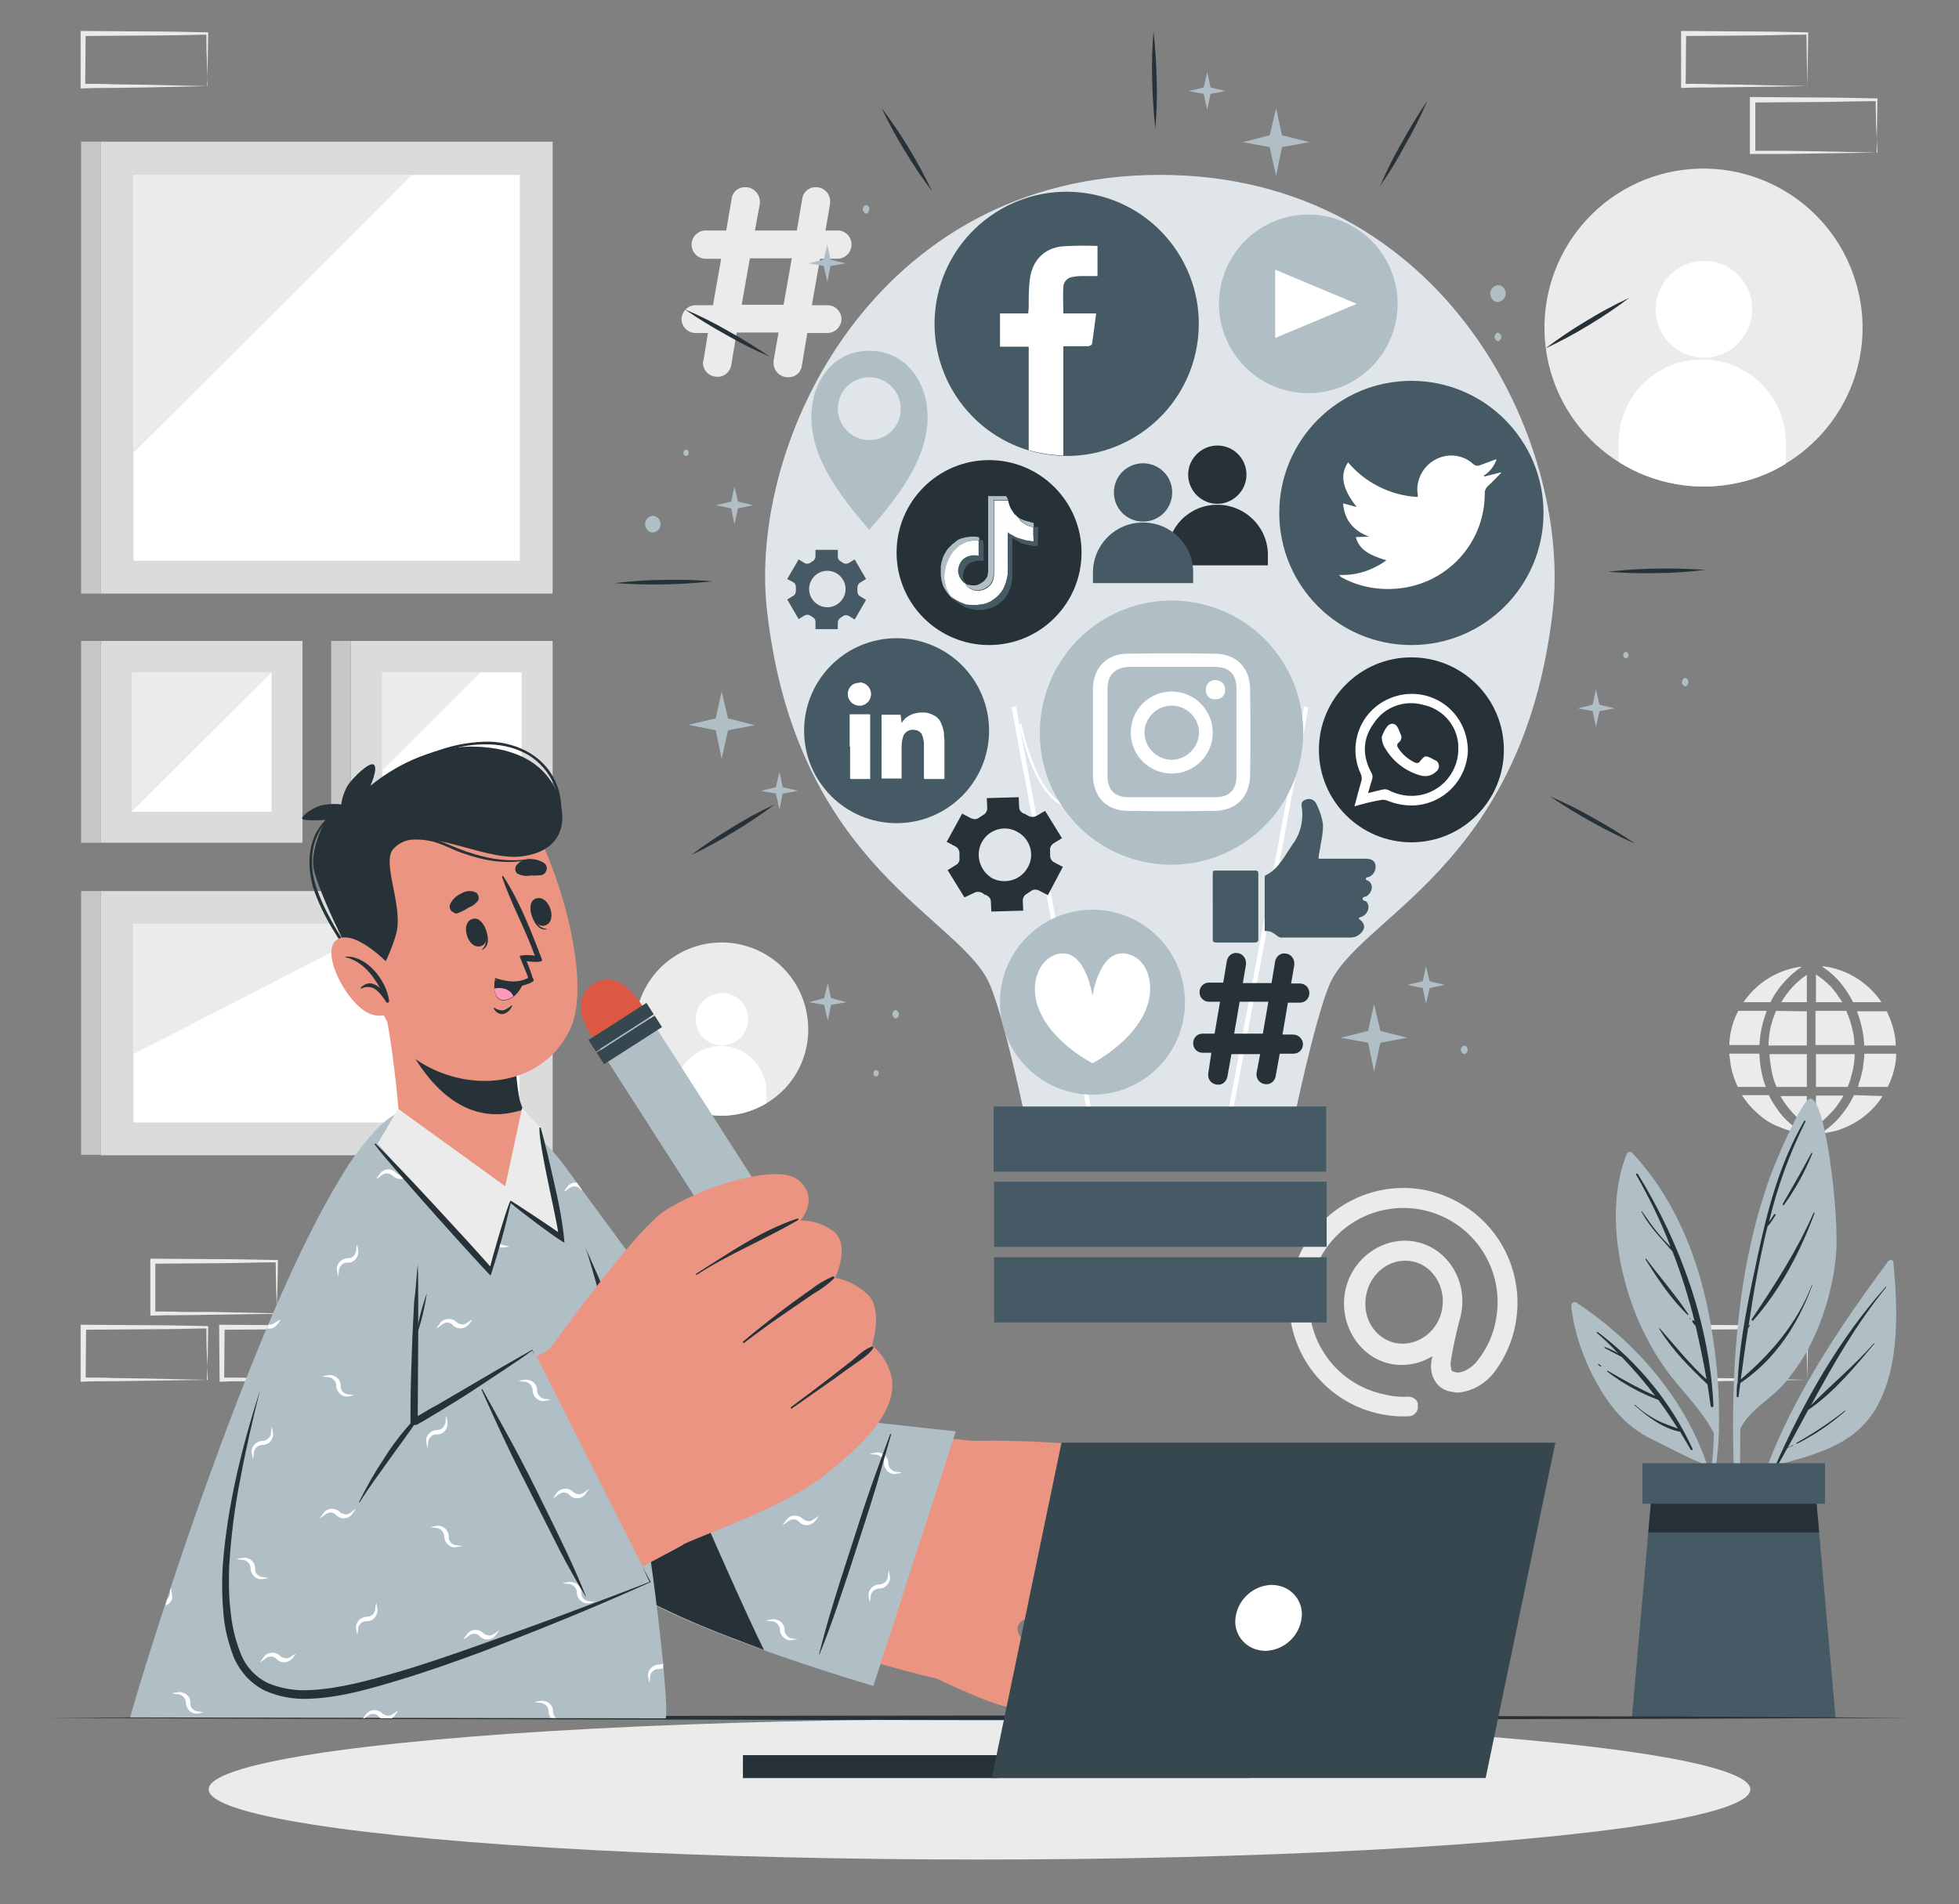 <svg version="1.1" id="Layer_1" xmlns="http://www.w3.org/2000/svg" x="0" y="0" viewBox="0 0 430 418" style="enable-background:new 0 0 430 418" xml:space="preserve"><rect x="0" y="0" width="430" height="418" fill="#808080" stroke="none"/><style>.st0{fill:#ebebeb}.st1{fill:#dbdbdb}.st2{fill:#fff}.st3{fill:#c7c7c7}.st4{fill:#b0bec5}.st5{fill:#263238}.st6{fill:#455a64}.st10{fill:#eb9481}.st12{fill:#37474f}</style><g id="freepik--background-complete--inject-18"><path class="st0" d="M60.6 282.5c0-1.9-.1-3.8-.1-5.7l.3.3c-4.5 0-9.1.2-13.6.2l-13.6.1.5-.5v11.5l-.5-.5c2.2 0 4.5 0 6.7.1H47l13.8.3-.2-5.8zm-13.4 6.1-6.9.1c-2.3 0-4.6 0-6.9.1H33v-12.5h.5l13.6.1c4.5 0 9.1.1 13.6.2h.3v.3c0 2-.1 3.9-.1 5.8l-.2 5.7-13.5.2zm-1.8 8.4c-.1-1.9-.1-3.8-.1-5.7l.3.3c-4.5.1-9.1.2-13.6.2l-13.6.1.5-.5-.1 11.5-.5-.5c2.3 0 4.5 0 6.7.1l6.8.1 13.8.3-.2-5.9zM32 303.1l-6.9.1c-2.3 0-4.6 0-6.9.1h-.5v-12.5h.5l13.6.1c4.6 0 9.1.1 13.6.2h.3v.3c0 2-.1 3.9-.1 5.8l-.2 5.7-13.4.2zm43.8-6.1c0-1.9-.1-3.8-.1-5.7l.3.3c-4.6.1-9.1.2-13.6.2l-13.6.1.5-.5-.1 11.5-.4-.5c2.2 0 4.5 0 6.7.1l6.8.1 13.8.3-.3-5.9zm-13.4 6.1-6.8.1c-2.3 0-4.6 0-6.9.1h-.5v-.5l-.1-11.5v-.5h.5l13.6.1c4.5 0 9.1.1 13.6.2h.3v.3c0 2-.1 3.9-.1 5.8l-.1 5.7-13.5.2zm334.2-6.1c0-1.9-.1-3.8-.1-5.7l.3.3c-4.5.1-9.1.2-13.6.2l-13.6.1.5-.5-.1 11.5-.5-.5c2.3 0 4.5 0 6.7.1l6.8.1 13.7.3-.1-5.9zm-13.4 6.1-6.9.1c-2.3 0-4.6 0-6.9.1h-.4v-12.5h.5l13.6.1c4.5 0 9.1.1 13.6.2h.2v.3c0 2-.1 3.9-.1 5.8l-.1 5.7-13.5.2zM396.6 13c0-1.9-.1-3.8-.1-5.7l.3.3c-4.5 0-9.1.2-13.6.2l-13.6.1.5-.5-.1 11.5-.5-.5c2.3 0 4.5 0 6.7.1l6.8.1 13.7.3-.1-5.9zm-13.4 6.1-6.9.1c-2.3 0-4.6 0-6.9.1h-.4V6.8h.5l13.6.1c4.5 0 9.1.1 13.6.2h.2v.3c0 2-.1 3.9-.1 5.8l-.1 5.7-13.5.2zm28.6 8.5c0-1.9-.1-3.8-.1-5.7l.3.3c-4.5 0-9.1.2-13.6.2l-13.6.1.5-.5v11.5l-.5-.4h6.7l6.8.1 13.8.3-.3-5.9zm-13.4 6.1-6.9.1h-7.4V21.3h.5l13.6.1c4.5 0 9.1.1 13.6.2h.3v.3c0 1.9-.1 3.9-.1 5.8l-.1 5.8-13.5.2zM45.4 13c-.1-1.9-.1-3.8-.1-5.7l.3.3c-4.6.1-9.1.2-13.7.2l-13.6.1.5-.5-.1 11.5-.5-.5c2.3 0 4.5 0 6.7.1l6.8.1 13.8.3-.1-5.9zM32 19.2l-6.9.1c-2.3 0-4.6 0-6.9.1h-.5V6.8h.5l13.6.1c4.6 0 9.1.1 13.6.2h.3v.3c0 2-.1 3.9-.1 5.8l-.2 5.7-13.4.3zm152 114.1c.1 1.9.1 3.8.1 5.7l-.3-.3c4.5 0 9.1-.2 13.6-.2l13.6-.1-.5.5.1-11.5.5.5h-6.7l-6.8-.1-13.7-.3.1 5.8zm13.4-6.1 6.9-.1c2.3-.1 4.6 0 6.9-.1h.4v.5l.1 11.5v.5h-.5l-13.6-.1c-4.6 0-9.1-.1-13.6-.2h-.3v-.2c0-1.9.1-3.9.1-5.8l.1-5.7 13.5-.3zm1.8-8.4c0 1.9.1 3.8.1 5.7l-.3-.3c4.6-.1 9.1-.2 13.6-.2l13.6-.1-.5.5v-11.5l.5.5c-2.2 0-4.5 0-6.7-.1l-6.8-.1-13.7-.2.2 5.8zm13.3-6.1 6.9-.1c2.3 0 4.6 0 6.9-.1h.5v.5l.1 11.5v.5h-14.1c-4.5 0-9.1-.1-13.6-.2h-.3v-.3c0-2 .1-3.9.1-5.8l.1-5.7 13.4-.3z"/><path class="st1" d="M22.1 140.7h44.3V185H22.1z"/><path class="st2" d="M29 147.6h30.6v30.6H29z"/><path class="st0" d="M59.6 147.6H29v30.5z"/><path class="st3" d="M17.8 140.7h4.3V185h-4.3z"/><path class="st1" d="M77 140.7h44.3V185H77z"/><path class="st2" d="M83.9 147.6h30.6v30.6H83.9z"/><path class="st0" d="M105.5 147.6H83.9v21.6z"/><path class="st3" d="M72.7 140.7H77V185h-4.3z"/><path class="st1" d="M22.1 195.6h99.2v58H22.1z"/><path class="st2" d="M29.3 202.8H114v43.6H29.3z"/><path class="st0" d="M84.9 202.8H29.3v28.6z"/><path class="st3" d="M17.8 195.6h4.3v57.9h-4.3z"/><path class="st1" d="M22.1 31.1h99.2v99.2H22.1z"/><path class="st2" d="M29.3 38.4h84.8v84.7H29.3z"/><path class="st0" d="M29.3 99.4c12.9-12.8 49.4-49.1 61.1-61H29.3v61z"/><path class="st3" d="M17.8 31.1h4.3v99.2h-4.3z"/><path class="st0" d="M168.2 242.2c-9 5.4-20.7 2.5-26.1-6.5-5.4-9-2.5-20.7 6.5-26.1 9-5.4 20.7-2.5 26.1 6.5 1 1.7 1.8 3.6 2.2 5.5 1.9 8.1-1.6 16.4-8.7 20.6z"/><path class="st2" d="M164.2 223.8c0 3.2-2.7 5.7-5.8 5.7-3.2 0-5.7-2.7-5.7-5.8 0-3.2 2.7-5.7 5.8-5.7 3.2 0 5.8 2.6 5.7 5.8zm4 16v2.4c-6.2 3.7-13.9 3.6-20-.3v-2.4c.1-5.5 4.6-9.9 10.1-9.9s10 4.7 9.9 10.2z"/><path class="st0" d="M391.9 101.8c-3.1 1.9-6.5 3.3-10.1 4.1-18.8 4.3-37.5-7.3-41.9-26.1-4.3-18.8 7.3-37.5 26.1-41.9 18.8-4.3 37.5 7.3 41.9 26.1 3.5 14.7-3 30-16 37.8z"/><path class="st2" d="M384.6 68c-.1 5.9-4.9 10.6-10.7 10.5-5.9-.1-10.6-4.9-10.5-10.7s4.9-10.6 10.7-10.5c5.9 0 10.6 4.8 10.5 10.7zm7.4 29.4v4.4c-3.1 1.9-6.5 3.3-10.1 4.1-9.1 2.1-18.7.5-26.6-4.5V97c.1-10.1 8.4-18.3 18.6-18.1s18.2 8.4 18.1 18.5z"/><path class="st0" d="M387.8 221.9c-.9 2.4-1.5 4.9-1.6 7.5h-6.6v-.7c.1-.9.2-1.8.4-2.6.3-1.4.8-2.8 1.5-4.1 0-.1.1-.1.2-.1h6.1zm-.2 16.7h-6.1c-.1 0-.1 0-.1-.1-.7-1.5-1.2-3-1.5-4.6-.1-.8-.2-1.5-.3-2.3v-.3h6.5c.1 0 .1 0 .1.1 0 .5.1 1.1.1 1.6.1.8.2 1.7.4 2.5.2 1.1.5 2.1.9 3.1-.1 0 0 0 0 0zm25.6 2c-.5.9-1.1 1.6-1.7 2.3-.8.9-1.6 1.6-2.5 2.3-.9.7-1.9 1.3-2.9 1.8s-2 .9-3 1.2c-.8.2-1.7.4-2.5.5h-.6l-.1-.1.2-.1c1.9-1.3 3.5-2.8 4.8-4.7.8-1 1.4-2.1 2-3.3 0-.1.1-.1.1-.1l6.2.2zm-6.1-11.2h-8.6v-7.5h6.7c.1 0 .1 0 .1.1.6 1.4 1.1 2.9 1.4 4.4.2.8.3 1.6.3 2.4l.1.6zm0 2v.5c0 .4-.1.8-.1 1.3-.1.6-.2 1.1-.3 1.7-.3 1.2-.6 2.5-1.1 3.6 0 .1-.1.1-.1.1h-6.9v-7.2h8.5zm-10.5-9.4v7.5h-8.4v-.6c0-.4.1-.8.1-1.3.1-.6.2-1.3.3-1.9.3-1.3.7-2.5 1.2-3.7 0-.1.1-.1.1-.1l6.7.1zm0 9.5v7.1H390c-.1 0-.1 0-.1-.1-.5-1.2-.9-2.5-1.1-3.8-.1-.7-.2-1.3-.3-2 0-.4-.1-.9-.1-1.3h8.3c-.1 0-.1 0-.1.1zm19.6-2h-7c-.1-2.6-.7-5.1-1.6-7.5h6.5c.1 0 .1 0 .1.1.7 1.5 1.3 3.1 1.6 4.7.2.9.3 1.7.3 2.6l.1.1zm0 1.8v.5c0 .6-.1 1.3-.2 1.9-.3 1.5-.7 2.9-1.3 4.2l-.3.6-.1.1h-6.5c.1-.2.2-.4.2-.7.4-1.1.7-2.3.9-3.4.1-.8.2-1.7.3-2.5v-.6c0-.1 0-.1.1-.1h6.9zM413 220h-6.2c-.1 0-.1 0-.1-.1-.8-1.6-1.8-3.1-3-4.5-.7-.8-1.5-1.5-2.3-2.2-.4-.3-.9-.6-1.3-.9h-.1l.1-.1v-.1c5.2.6 9.9 3.5 12.9 7.9zm-17.6 28.7h-.2c-.7-.1-1.3-.2-2-.4-1.2-.3-2.4-.8-3.6-1.3-1.3-.6-2.5-1.4-3.6-2.4-.8-.7-1.5-1.4-2.2-2.2-.5-.6-.9-1.2-1.4-1.9v-.1h5.8c.1 0 .1 0 .1.1.6 1.2 1.3 2.3 2.1 3.4.7 1 1.6 1.9 2.5 2.7.9.8 1.7 1.4 2.5 2.1zm0-36.4-.9.6c-1 .8-1.9 1.6-2.8 2.6-1.1 1.2-2.1 2.6-2.9 4.1l-.1.3-.1.1h-5.9c2.9-4.3 7.5-7.1 12.6-7.8l.1.1zm9.2 28.3c-.8 1.4-1.7 2.7-2.8 3.8-1 1-2 2-3.2 2.7v-6.6h6zm-8 0v6.4c-2.4-1.7-4.4-3.9-5.8-6.4h5.8zm7.8-20.6h-5.8v-6.1c1.2.8 2.3 1.7 3.3 2.7.9 1 1.7 2.2 2.5 3.4zm-7.8-6v6H391c1.4-2.4 3.3-4.5 5.6-6z" id="freepik--aiZGp2--inject-18"/><path class="st0" d="M155.4 73.1h-2.7c-1.7 0-3-1.3-3.1-2.9v-.1c0-1.7 1.4-3.1 3.1-3.1h3.8l1.8-10.2h-3.4c-1.7 0-3.1-1.4-3.1-3.1 0-1.7 1.4-3.1 3.1-3.1h4.5l1.2-7c.2-1.5 1.5-2.6 3.1-2.5 1.7 0 3.1 1.5 3.1 3.2v.4l-1.1 5.9h9.2l1.2-7c.2-1.5 1.6-2.6 3.1-2.5 1.7 0 3.1 1.5 3 3.2v.4l-1 5.9h2.7c1.7 0 3 1.4 3 3.1 0 1.7-1.3 3-3 3.1H180L178.2 67h3.4c1.7 0 3 1.3 3.1 2.9v.1c0 1.7-1.4 3.1-3.1 3.1h-4.4l-1.2 7.2c-.2 1.5-1.5 2.6-3.1 2.5-1.7 0-3.1-1.4-3.1-3.1v-.5l1.1-6.2h-9.2l-1.2 7.2c-.3 1.5-1.6 2.6-3.1 2.5-1.7 0-3-1.3-3.1-2.9 0-.2 0-.4.1-.6l1-6.1zm16.6-6.2 1.8-10.2h-9.2l-1.8 10.2h9.2zm141.1 194.4c-13.6-2.8-26.8 6-29.6 19.5-2.8 13.6 6 26.8 19.5 29.6 2 .4 4.1.6 6.1.5.6 0 1.2-.2 1.6-.7.4-.4.6-1 .5-1.6.1-.5-.1-1-.4-1.3-.5-.5-1.1-.7-1.8-.7-1.7.1-3.5-.1-5.1-.5-11.2-2.3-18.4-13.2-16.1-24.4 2.3-11.2 13.2-18.4 24.4-16.1 11.2 2.3 18.4 13.2 16.1 24.4-.6 3.2-2 6.2-4.1 8.8-.3.5-2.3 2.5-4.3 2.5l-.5-.1c-.6-.1-.8-.4-.8-.4-.1-.5-.2-1-.2-1.4.2-2.5 2-10 2.1-10l.2-.9c1.5-7.4-3-14.5-9.9-15.9s-14 3.4-15.5 10.7 3 14.7 10 16.1c3.1.6 6.4 0 9.1-1.7l-.2 1.1c-.2 1.3-.1 2.6.5 3.8a4.9 4.9 0 0 0 3.9 2.9c.5.1 1 .2 1.5.2 2.9-.3 5.5-1.7 7.4-3.9l.1-.1.1-.1c8.6-11 6.7-26.9-4.3-35.5-3-2.3-6.5-4-10.3-4.8zm-6.8 33.5c-4.6-1-7.4-5.6-6.4-10.6s5.5-8.2 10.1-7.3 7.5 5.8 6.5 10.7-5.6 8.1-10.2 7.2z"/></g><ellipse class="st0" cx="215" cy="392.8" rx="169.2" ry="15.4" id="freepik--Shadow--inject-18"/><g id="freepik--Plant--inject-18"><path class="st4" d="M414.5 276.8c-13.7 18.5-28 40.1-31.5 63.4 0 .4.5.5.6.1 1.6-6.3 3.6-12.6 6.1-18.6 9-2.5 17.9-4.5 22.6-13.5 4.8-9.2 4.2-21.2 3.3-31.2-.1-.5-.8-.5-1.1-.2z"/><path class="st5" d="M389.8 321.5c6.1-13.8 14-27.7 24.1-39 .1-.1.2 0 .1.1-6.6 8.1-11.6 16.9-16.5 25.9 4.5-4.6 9.5-8.7 13.8-13.6.1-.1.2 0 .1.1-4.3 5.1-8.9 10.7-14.5 14.5-1.5 2.8-3 5.5-4.5 8.3.4-.2.8-.4 1.1-.6.1 0 .1.1.1.1-.4.2-.9.4-1.3.6-.7 1.3-1.4 2.6-2.2 3.9 0 .2-.4 0-.3-.3zm4.6-4.8c3.7-2.1 7.2-4.4 10.5-7 .1-.1.2 0 .1.1-3.2 2.8-6.7 5.2-10.5 7.1-.1 0-.2 0-.2-.1 0 0 0-.1.1-.1z"/><path class="st4" d="M381.4 336.7c0 .3.5.3.5 0 .1-7.7 0-15.4.1-23.1 2-4 6.2-6.2 9.1-9.3 2.1-2.3 3.9-4.9 5.5-7.6 3.5-6.5 5.7-13.7 6.4-21.2.8-8.2-2.3-35.3-5.8-34.3-1.8.5-7.6 13.9-9.1 18.3-2.5 7.3-4.3 14.8-5.5 22.4-2.8 18.2-2.6 36.7-1.2 54.8z"/><path class="st5" d="M381.4 303.7c.4-9.7 2.6-19.5 4.6-28.9 2.2-10.1 4.8-19.7 10-28.7 0-.1.1-.1.2-.1s.1.1.1.2c-3.5 7-6.2 14.4-8 22 .4-.5.8-1.1 1.1-1.6.1-.2.5 0 .3.2-.5.8-1 1.6-1.6 2.3h-.1c-1.8 7.2-3.1 14.6-4.2 22l.2-.3h.1v.1c-.1.3-.3.5-.4.7-.6 3.8-1.1 7.5-1.6 11.2 6.7-5.7 12.4-12.4 15.6-20.7h.1c-3.1 8.6-8.1 16.3-15.8 21.5l-.4 3c0 .2-.4.1-.4 0 0-.9 0-1.8.1-2.7 0-.1 0-.2.1-.2z"/><path class="st5" d="M384.5 289.6c5.1-7.6 9.9-15 13.6-23.4 0-.1.2 0 .2.1-3.1 8.4-7.5 16.8-13.5 23.6-.2.1-.4-.1-.3-.3zm6.8-25.3c2.1-3.7 4.3-7.4 6.3-11.2 0-.1.2 0 .2.1-1.6 4-3.7 7.8-6.2 11.3-.1.2-.4 0-.3-.2z"/><path class="st4" d="M376.2 314.6c-.1 5.1-.7 10.1-1.8 15.1.1.5.1 1.1.2 1.6 1.6-5.5 2.5-11.1 2.7-16.8.1-.2.1-.4 0-.5.2-7.6-.4-15.3-1.7-22.8-2.4-14.1-7.5-27.6-17.4-38.2-.3-.2-.7-.2-1 .1l-.1.1c-4 10.1-2.6 22.1.8 32.2 1.8 5.4 4.5 10.6 7.8 15.3 3.5 4.7 7.8 8.7 10.5 13.9z"/><path class="st5" d="M359.5 257.7c9.3 15.1 15.8 33 16.6 50.9 0 .3-.5.4-.6.1-.2-1.6-.5-3.2-.7-4.8-3.9-3.7-7.8-7.6-10.6-12.2 0-.1.1-.2.1-.1 3.4 3.8 6.5 7.8 10.3 11.2-.7-3.9-1.5-7.8-2.4-11.7-.3-.3-.5-.6-.7-.9s.1-.5.3-.3.1.2.2.3c-1.3-5.2-2.9-10.4-4.9-15.5-2.4-2.8-5-5.3-6.8-8.7v-.1h.1c1.4 2 2.7 3.9 4.3 5.7.6.7 1.3 1.4 2 2.1-2.1-5.5-4.7-10.8-7.6-15.9 0-.1.1-.2.2-.2.1.1.2.1.2.1z"/><path class="st5" d="M361.4 276.4c3 4 6.4 7.9 9.2 12.1.1.1-.1.2-.2.1-3.6-3.4-6.6-8-9.2-12.1-.1-.2.1-.3.2-.1zm9.6 13 .1.1v.1h-.1l-.1-.1c-.1-.1.1-.2.1-.1z"/><path class="st4" d="M344.9 286.8c.8 7.8 4.8 17.1 9.8 23 2.2 2.6 4.9 4.7 8 6.2 3.5 1.7 7.1 3.7 10.6 5.1 1.7 4.3 3 8.8 3.8 13.4l.3-1.2c-2.3-19.7-15-36.5-31.3-47.3-.3-.3-.8-.2-1.1.2-.1.1-.1.3-.1.6z"/><path class="st5" d="M350.5 292.6c-.1-.1 0-.3.2-.2 8.9 6.7 16.1 15.5 20.8 25.6.1.3-.3.5-.4.2-.8-1.3-1.5-2.6-2.3-3.9-3.7-.7-7.2-3.3-10-5.8-.1-.1 0-.2.1-.1 1.4 1.3 3 2.4 4.7 3.3 1.5.8 3.1 1.3 4.7 1.9-1.4-2.2-2.8-4.3-4.3-6.3-4-1.5-7.8-3.6-11.2-6.2-.1-.1 0-.3.1-.2 3.4 2 6.8 3.9 10.4 5.5-2.3-3-4.7-5.8-7.3-8.5-1.3-.7-2.5-1.3-3.8-2-.1-.1 0-.2.1-.2 1 .4 2 .8 2.9 1.4-1.5-1.6-3-3.1-4.7-4.5zm.4 6.8c.2.1.4.3.6.5.1 0 0 .1-.1.1-.2-.1-.4-.2-.6-.4v-.2h.1z"/><path class="st6" d="M402.9 377.1h-44.7l3.6-40.7.8-8.9h35.9l.8 8.9z"/><path class="st5" d="M399.3 336.4h-37.5l.8-8.9h35.9z"/><path class="st6" d="M360.5 321.2h40.1v8.9h-40.1z"/></g><path class="st5" d="m10.8 377.1 51-.3 51.1-.1 102.1-.1 102.1.1 51.1.1 51.1.3-51.1.2-51.1.1-102.1.2-102.1-.2-51.1-.1z" id="freepik--Table--inject-18"/><g id="freepik--light-bulb--inject-18"><path class="st4" d="M340.8 134.3c-6.6 56.6-43 67-49.1 82.1-3.3 8.2-7.6 28.9-7.6 28.9H225s-4.3-20.8-7.6-28.9c-6.1-15.1-42.5-25.5-49-82.1-4.4-37.2 23.6-95.9 86.2-95.9s90.5 58.7 86.2 95.9z"/><path d="M340.8 134.3c-6.6 56.6-43 67-49.1 82.1-3.3 8.2-7.6 28.9-7.6 28.9H225s-4.3-20.8-7.6-28.9c-6.1-15.1-42.5-25.5-49-82.1-4.4-37.2 23.6-95.9 86.2-95.9s90.5 58.7 86.2 95.9z" style="opacity:.6;fill:#fff;enable-background:new"/><path transform="rotate(-10.58 231.343 202.194)" class="st2" d="M230.8 154.3h1V250h-1z"/><path transform="rotate(-79.409 277.945 202.228)" class="st2" d="M230.1 201.7h95.7v1h-95.7z"/><path class="st2" d="M254.6 186c-5.2 0-10.1-5.2-13.6-11.7-1.6 2-3.4 3.2-5.2 3.2-8.5 0-11.9-17.9-12.1-18.6l.5-.1c0 .2 3.5 18.2 11.6 18.2 1.7 0 3.4-1.3 4.9-3.2-2.8-5.5-4.5-11.8-4.5-16.7s1.7-7.6 4.8-7.6c3.6 0 5.6 2.9 5.6 8-.1 5.8-2 11.5-5.3 16.3 3.3 6.4 8.1 11.6 13.3 11.6 3.9 0 7.7-3 10.8-8.4.3-.5.6-1.1.9-1.7-3.7-3.9-5.5-10.7-5.5-15.8 0-6.3 2.3-10.1 5.9-10.1 1.4 0 2.7.8 3.3 2 2.5 4.4 1 15.4-3.1 23.8 1.7 1.8 4.1 2.8 6.6 2.9 6.9 0 12-18.1 12.1-18.3l.5.1c-.2.8-5.3 18.7-12.5 18.7-2.6 0-5-1.1-6.8-2.9-.3.5-.5 1-.8 1.5-2.4 4.1-6.2 8.8-11.4 8.8zm12.2-36c-4 0-5.4 5-5.4 9.6 0 5 1.7 11.4 5.2 15.3 4-8.2 5.5-18.9 3.1-23.1-.6-1.1-1.7-1.8-2.9-1.8zm-25.7 0c-3.7 0-4.3 4.4-4.3 7 0 4.8 1.7 10.9 4.3 16.3 3.2-4.7 4.9-10.1 5.1-15.8 0-2.8-.7-7.5-5.1-7.5z"/><path class="st6" d="M218.1 242.9h73v14.3h-73zm.1 16.5h73v14.3h-73zm0 16.6h73v14.3h-73z"/><path class="st5" d="M253.6 28.3c-.4-3.6-.6-7.1-.7-10.7-.1-3.6 0-7.2.3-10.7.4 3.6.6 7.1.7 10.7.1 3.5 0 7.1-.3 10.7zm-49 13.7c-2.2-2.9-4.2-5.9-6-8.9-1.9-3.1-3.6-6.2-5.1-9.4 4.3 5.7 8 11.8 11.1 18.3zM169 78.3c-3.3-1.4-6.5-3-9.6-4.8-3.1-1.7-6.2-3.6-9.1-5.6 3.3 1.4 6.5 3 9.6 4.8 3.1 1.7 6.1 3.6 9.1 5.6zm-12.6 49.3c-7.1.8-14.3.9-21.5.4 3.6-.4 7.1-.7 10.7-.7 3.6-.1 7.2 0 10.8.3zm13.6 49c-2.9 2.2-5.9 4.2-8.9 6-3.1 1.9-6.2 3.6-9.4 5.1 2.9-2.2 5.9-4.2 8.9-6 3-1.9 6.2-3.6 9.4-5.1zm170.2-1.8c3.3 1.4 6.5 3 9.6 4.8 3.1 1.7 6.2 3.6 9.1 5.6-6.5-2.9-12.8-6.4-18.7-10.4zm12.7-49.3c7.1-.8 14.3-.9 21.5-.4-3.6.4-7.1.7-10.7.7-3.7.1-7.2 0-10.8-.3zm-13.7-49c2.9-2.2 5.9-4.2 8.9-6 3.1-1.9 6.2-3.6 9.5-5.1-2.9 2.2-5.9 4.2-8.9 6-3.1 1.9-6.3 3.6-9.5 5.1zm-36.3-35.6c1.4-3.3 3-6.5 4.8-9.6 1.7-3.1 3.6-6.2 5.6-9.2-1.4 3.3-3 6.5-4.8 9.6-1.7 3.2-3.6 6.3-5.6 9.2z"/></g><g id="freepik--Icons--inject-18"><path class="st5" d="M273.6 104.2c0 3.5-2.9 6.4-6.4 6.4-3.5 0-6.4-2.9-6.4-6.4 0-3.5 2.9-6.4 6.4-6.4 3.6 0 6.4 2.9 6.4 6.4zm4.7 17.6v2.3h-22.1v-2.3c0-6.1 4.9-11 11-11s11.1 4.9 11.1 11z"/><path class="st6" d="M257.3 108.1c0 3.5-2.8 6.4-6.4 6.4-3.5 0-6.4-2.8-6.4-6.4 0-3.5 2.8-6.4 6.4-6.4 3.5 0 6.4 2.8 6.4 6.4zm4.6 17.5v2.4h-22v-2.3c0-6.1 4.9-11 11-11s11 4.9 11 10.9z"/><path class="st5" d="M213.8 196c.5-.3 1.2-.3 1.8 0l.4.3c.2.1.3.2.5.2.6.3 1 .8 1 1.4l.1 2.2 7-.2-.1-2.2c0-.6.3-1.2.9-1.5l.9-.6c.5-.4 1.2-.4 1.8-.1l1.9 1 3.3-6.2-1.9-1c-.6-.3-.9-.9-.9-1.5v-1.1c-.1-.6.2-1.2.8-1.6l1.8-1.1-3.7-6-1.9 1.1c-.5.3-1.2.3-1.8 0-.1-.1-.3-.2-.5-.3-.1-.1-.3-.2-.5-.2-.6-.3-1-.8-1-1.4l-.1-2.2-7 .2.1 2.2c0 .6-.3 1.2-.9 1.5l-.9.6c-.5.4-1.2.4-1.8.1l-1.9-1-3.4 6.2 1.9 1c.6.3.9.9.9 1.5v1c.1.6-.2 1.3-.8 1.6L208 191l3.7 6 2.1-1zm1.7-11.1c1.5-2.8 5-3.9 7.8-2.3 2.8 1.5 3.9 5 2.3 7.8-1.5 2.8-5 3.8-7.8 2.4-2.7-1.6-3.8-5.1-2.3-7.9z"/><path class="st6" d="M174.1 127.8c.4.2.6.6.6 1.1v.8c0 .4-.2.9-.6 1.1l-1.3.8 2.5 4.3 1.3-.8c.4-.2.9-.2 1.2 0 .2.1.4.3.6.4.4.2.6.6.6 1v1.6h4.9v-1.5c0-.4.3-.8.6-1 .2-.1.4-.2.6-.4.4-.2.9-.2 1.2 0l1.3.8 2.5-4.3-1.3-.8c-.4-.2-.6-.6-.6-1.1v-.8c0-.4.2-.9.6-1.1l1.3-.8-2.5-4.3-1.3.8c-.4.2-.9.2-1.2 0-.2-.1-.4-.3-.6-.4-.4-.2-.6-.6-.6-1v-1.5H179v1.5c0 .4-.3.8-.6 1-.2.1-.4.2-.6.4-.4.2-.9.2-1.2 0l-1.3-.8-2.5 4.3 1.3.7zm7.5-2.5c2.2 0 4 1.8 4 4s-1.8 4-4 4-4-1.8-4-4 1.8-4 4-4z"/><path class="st4" d="M203.5 89.6c-.6-6.3-5-12.6-12.7-12.6s-12 6.3-12.6 12.6c-1 9.8 5.6 18.6 12.6 26.7 7.1-8.1 13.7-16.9 12.7-26.7zm-12.7 7c-3.8 0-6.9-3.1-6.9-6.9 0-3.8 3.1-6.9 6.9-6.9 3.8 0 6.9 3.1 6.9 6.9.1 3.8-3 6.9-6.9 6.9.1 0 .1 0 0 0z"/><circle transform="rotate(-80.781 234.112 71.076)" class="st6" cx="234.1" cy="71.1" r="29"/><path class="st2" d="M233.4 63.1c-.1 1.8 0 3.7 0 5.7h7.2a381 381 0 0 1-.9 6.7c0 .2-.6.5-.9.5h-5.4v24c-2.6-.1-5.2-.5-7.6-1.2V76.1h-6.3v-7.3h6.2c0-.5.1-1 .1-1.4 0-1.9 0-3.8.2-5.7.4-4.2 2.9-7.1 7-7.6 2.6-.2 5.3-.2 7.9-.1v6.6H238c-.8 0-1.7 0-2.5.2-1.2.1-2.1 1.1-2.1 2.3z"/><circle class="st6" cx="309.8" cy="112.6" r="29"/><path class="st2" d="M293.9 126.2c3.7.2 7.4-1 10.4-3.2-4.3-1.3-6-2.6-6.7-5.1l2.9-.1c-3.4-1.3-5.4-3.6-5.7-7.3l3 .8c-3.1-3.9-3.8-7-1.9-9.8 3.8 4.5 9.4 7.3 15.3 7.6 0-.5 0-.9-.1-1.2-.2-4.1 2.9-7.6 7-7.9 1.9-.1 3.8.5 5.2 1.8.4.4 1.1.6 1.6.3 1.2-.4 2.3-.9 3.6-1.3-.5 1.5-1.5 2.8-2.8 3.6l.1.2 3.6-.9.1.1c-.9.9-1.8 1.9-2.8 2.8-.5.4-.8 1-.8 1.6.1 10.9-8.2 20-19.1 21-4.3.4-8.6-.4-12.4-2.5l-.5-.5z"/><circle class="st6" cx="196.8" cy="160.4" r="20.3"/><path class="st2" d="M188.8 149.8c1.5.1 2.5 1.4 2.4 2.8-.1.7-.4 1.3-.9 1.7-.3.3-.8.5-1.2.6h-.7c-1-.1-1.9-.8-2.2-1.8-.1-.2-.1-.4-.1-.5v-.6c.1-.5.3-1 .6-1.3.4-.5 1.1-.8 1.7-.8h.1l.3-.1zm9.1 8.9c.3-.4.5-.7.8-1 .6-.5 1.3-.9 2.1-1.1.4-.1.8-.1 1.1-.2h.8c.8 0 1.5.2 2.2.6.7.3 1.3.9 1.6 1.6.2.4.4.9.5 1.4.1.3.2.7.2 1v.5l.1.9v8.4c0 .2 0 .2-.2.2H203c-.2 0-.2-.1-.2-.2v-7.5c0-.5-.1-.9-.2-1.4-.1-.3-.2-.5-.3-.8-.3-.4-.7-.7-1.1-.8-.2 0-.4-.1-.5-.1h-.6c-.8.1-1.5.6-1.8 1.3-.1.3-.2.7-.3 1.1 0 .4-.1.8-.1 1.2v7c0 .1 0 .1-.1.1h-4.1c-.2 0-.2-.1-.2-.2V157c0-.1 0-.1.1-.1h4c.1 0 .1 0 .1.1l.2 1.7c-.1-.1-.1 0 0 0zm-11.4 5.2v-7s0-.1.1-.1h4.2c.2 0 .2 0 .2.2v13.9c0 .1-.1.1-.1.1h-4.1c-.1 0-.2 0-.2-.2v-6.9h-.1z" id="freepik--2dqxsktif--inject-18"/><ellipse transform="rotate(-76.879 257.187 160.848)" class="st4" cx="257.2" cy="160.8" rx="29" ry="28.9"/><path class="st2" d="M274.4 151.3c0-4.7-3-7.7-7.6-7.8-6.4-.1-12.9-.1-19.3 0-4.6 0-7.5 3.1-7.6 7.6v19c0 4.8 3 7.9 7.7 7.9 6.4.1 12.8.1 19.1 0 4.7-.1 7.6-3.1 7.7-7.8.1-6.2.1-12.5 0-18.9zm-3 19.1c0 3-1.6 4.6-4.6 4.6h-19.1c-3 0-4.6-1.6-4.6-4.6v-19.3c0-2.9 1.7-4.6 4.6-4.7h19.1c3 0 4.6 1.7 4.6 4.6v19.4z"/><path class="st2" d="M257.2 151.8c-5 0-9 4-9 9s4 9 9 9c4.9 0 8.9-3.9 9-8.8.1-5-3.9-9.1-8.8-9.2h-.2zm-.1 15c-3.2-.1-5.8-2.7-5.9-5.9 0-3.3 2.7-6 6-6s6 2.7 6 6c-.1 3.2-2.8 5.9-6.1 5.9zm11.8-15.2c0 1-.8 1.9-1.9 1.9h-.3c-1 .1-2-.7-2-1.8v-.5c0-1.1 1-2 2.1-1.9h.1c1.1 0 2 .9 2 2v.3z"/><circle transform="rotate(-74.443 287.184 66.72)" class="st4" cx="287.2" cy="66.7" r="19.6"/><path class="st2" d="M279.9 74.2v-15l17.9 7.5z"/><circle class="st4" cx="239.8" cy="220" r="20.3"/><path class="st2" d="M251.1 222.6c-3.4 6.8-11.3 10.8-11.3 10.8s-8-4-11.3-10.8c-2.8-5.6-1-11.7 3.4-13.1 6.3-1.9 7.9 9.1 7.9 9.1s1.6-11 8-9.1c4.4 1.3 6.1 7.4 3.3 13.1z"/><circle class="st5" cx="217.1" cy="121.3" r="20.3"/><g id="freepik--QfoS7x.tif--inject-18"><path d="M223 113c.1.2.2.4.4.6-.2-.2-.3-.4-.4-.6zm.4.6.2.1-.2-.1zm3.4 3.7v-1.6c-.2 0-.4-.1-.6-.1-.3-.1-.7-.2-1-.4l-.9-.6-.4-.4-.1-.1v-.1c-.1-.1-.2-.3-.3-.4-.1 0-.1-.1-.1-.1l-.6-.6c-.3-.4-.5-.8-.8-1.2-.2-.4-.4-.9-.5-1.3 0-.2-.1-.3-.1-.5h-3.1c-.1 0-.1 0-.1.1v16c0 .2 0 .5-.1.7 0 .3-.1.6-.2.9 0 .1-.1.3-.2.4-.2.3-.4.6-.7.8-.2.2-.4.3-.6.4-.3.2-.6.3-1 .4-.1 0-.2 0-.4.1h-.4c-.4 0-.9-.1-1.3-.3-.3-.1-.6-.3-.8-.5-.3-.2-.5-.5-.6-.8-.1-.2-.2-.5-.3-.7.1.2.1.5.3.7-.1-.1-.2-.1-.3-.2l-.3-.3c-.3-.3-.4-.6-.6-.9-.1-.2-.1-.4-.2-.6 0-.2-.1-.3-.1-.5v-.3c0-.3.1-.7.2-1 .1-.4.3-.7.5-1 .2-.3.5-.6.9-.8.3-.2.6-.3 1-.4l.5-.1h.8c.2 0 .3 0 .5.1.1 0 .1 0 .1-.1v-3.4h-.8c-.3 0-.6 0-.9.1-.3.1-.7.1-1 .2-.2.1-.5.2-.7.3-.3.2-.7.3-1 .6-.2.1-.4.3-.6.5l-.6.6c-.2.3-.4.5-.6.8-.2.3-.4.7-.6 1.1-.3.7-.6 1.4-.7 2.1 0 .2-.1.4-.1.6 0 .4-.1.8-.1 1.2 0 .2 0 .5.1.7 0 .4.1.7.2 1.1.1.4.2.7.4 1.1.2.4.4.8.6 1.1.1.1.1.2.2.3 0 0 .3.4.5.6l-.4-.4h.1l.1.1c.2.2.4.3.7.5.3.2.6.3.9.5.4.2.8.3 1.2.5.2.1.4.1.6.1.2 0 .4.1.6.1h1.2c.2 0 .5 0 .7-.1.3 0 .6-.1.9-.1.4-.1.8-.2 1.2-.4.5-.2.9-.5 1.3-.8.3-.2.6-.5.9-.8.2-.2.4-.5.6-.7.2-.4.5-.7.6-1.1.2-.4.4-.9.5-1.4.1-.3.1-.5.2-.8l.1-.6v-.3c.1-1.5 0-2.9 0-4.4V117l.1.1c.2.2.5.4.8.5.2.1.5.3.7.4.4.2.9.4 1.4.5.3.1.7.2 1 .3l.8.1.5.1h.3c.1 0 .1 0 .1-.1l-.1-1.6zm-18 13.6zm.1 0zm.4.5zm10.1-21.6zm1.9 0z" style="fill:#fefefe"/><path class="st6" d="M227.8 119.8c0 .1 0 .1 0 0l-.8.1-.5-.1c-.2 0-.4-.1-.6-.1l-1.2-.3c-.3-.1-.6-.2-.9-.4-.4-.2-.7-.4-1.1-.6-.2-.1-.4-.3-.5-.4v9.1c0 .1 0 .3-.1.4s-.1.4-.1.6c-.1.3-.1.6-.2.9-.1.3-.3.7-.4 1-.2.4-.4.8-.7 1.1-.1.2-.2.3-.4.5l-.4.4c-.2.2-.4.3-.6.5s-.4.3-.6.4c-.3.2-.7.4-1 .5-.3.1-.7.2-1 .3-.2.1-.4.1-.6.1l-.6.1h-1.1c-.2 0-.4 0-.7-.1l-.5-.1c-.4-.1-.8-.2-1.1-.3l-.6-.3c-.3-.2-.7-.4-1-.6-.2-.1-.4-.3-.6-.4-.2-.2-.5-.4-.7-.6-.2-.2-.5-.6-.5-.6.1 0 .1.1.2.1l.1.1c.2.2.4.3.7.5.3.2.6.3.9.5.4.2.8.3 1.2.5.2.1.4.1.6.1.2 0 .4.1.6.1h1.2c.2 0 .5 0 .7-.1.3 0 .6-.1.9-.1.4-.1.8-.2 1.2-.4.5-.2.9-.5 1.3-.8.3-.2.6-.5.9-.8.2-.2.4-.5.6-.7.2-.4.5-.7.6-1.1.2-.4.4-.9.5-1.4.1-.3.1-.5.2-.8l.1-.6v-.3c.1-1.5 0-2.9 0-4.4v-4.5l.1.1c.2.2.5.4.8.5.2.1.5.3.7.4.4.2.9.4 1.4.5.3.1.7.2 1 .3l.8.1.5.1h.3c.1 0 .1 0 .1-.1v-3.1c.1 0 .2 0 .3.1h.7l-.1 4.1z"/><path class="st4" d="M215 118.6h-.8c-.3 0-.6 0-.9.1-.3.1-.7.1-1 .2-.2.1-.5.2-.7.3-.3.2-.7.3-1 .6-.2.1-.4.3-.6.5l-.6.6c-.2.3-.4.5-.6.8-.2.3-.4.7-.6 1.1-.3.7-.6 1.4-.7 2.1 0 .2-.1.4-.1.6 0 .4-.1.8-.1 1.2 0 .2 0 .5.1.7 0 .4.1.7.2 1.1.1.4.2.7.4 1.1.2.4.4.8.6 1.1.1.1.1.2.2.3l-.2-.1c-.3-.3-.5-.5-.7-.8l-.6-.9c-.2-.4-.4-.8-.5-1.3-.1-.3-.2-.7-.2-1 0-.2-.1-.4-.1-.6v-1.9c.1-.4.1-.8.2-1.1.1-.3.2-.7.3-1 .2-.5.5-1 .8-1.5.1-.2.3-.4.5-.6l.6-.6c.4-.3.7-.6 1.1-.9.4-.3.9-.5 1.4-.6.3-.1.7-.2 1-.2l.6-.1h.9c.2 0 .5 0 .7.1h.2s.1 0 .1.1l.1.6z"/><path class="st4" d="M221.3 109.8h-3.1c-.1 0-.1 0-.1.1v16c0 .2 0 .5-.1.7 0 .3-.1.6-.2.9 0 .1-.1.3-.2.4-.2.3-.4.6-.7.8-.2.2-.4.3-.6.4-.3.2-.6.3-1 .4-.1 0-.2 0-.4.1h-.4c-.4 0-.9-.1-1.3-.3-.3-.1-.6-.3-.8-.5-.3-.2-.5-.5-.6-.8l.1.1c.3.2.6.3.9.3.3.1.7.1 1.1.1.5 0 .9-.2 1.3-.4.2-.1.4-.3.6-.4.3-.2.5-.5.7-.8.2-.3.3-.5.3-.8 0-.2.1-.4.1-.6v-16.6s0-.1 0 0h3.9c.1 0 .1 0 .1.1.2.2.2.5.4.8z"/><path class="st6" d="M215.9 119.5v3.5c0 .1 0 .1-.1.1h-.7c-.4 0-.7 0-1.1.1l-.9.3c-.2.1-.4.2-.6.4-.3.2-.5.5-.7.9-.1.3-.3.6-.3.9l-.1.4v.5c0 .2 0 .4.1.6v.1c.1.2.2.5.3.7-.1 0-.2-.1-.3-.2l-.3-.3c-.3-.3-.4-.6-.6-.9-.1-.2-.1-.4-.2-.6 0-.2-.1-.3-.1-.5v-.3c0-.3.1-.7.2-1 .1-.4.3-.7.5-1 .2-.3.5-.6.9-.8.3-.2.6-.3 1-.4l.5-.1h.8c.2 0 .3 0 .5.1.1 0 .1 0 .1-.1v-3.4h.1c.2 0 .5 0 .7.1h.1c.1 0 .1 0 .1.1l.1.8z"/><path class="st5" d="M223.4 113.6c-.1 0-.1-.1-.1-.1l-.6-.6c-.3-.4-.5-.8-.8-1.2-.2-.4-.4-.9-.5-1.3 0-.2-.1-.3-.1-.5h.8v.7c.1.4.1.8.3 1.2.1.3.2.7.4 1 0 .1.1.2.1.3.2.1.3.3.5.5z"/><path class="st4" d="M226.9 114.8v.9c-.2 0-.4-.1-.6-.1-.3-.1-.7-.2-1-.4l-.9-.6-.4-.4-.1-.1c-.1-.1-.3-.3-.4-.5l.2.1c.3.2.5.3.8.4.2.1.4.2.6.2.3.1.7.2 1.1.3.1.1.4.1.7.2-.1-.1 0 0 0 0z"/></g><circle class="st5" cx="309.8" cy="164.6" r="20.3"/><path class="st2" d="M297.3 177c.5-1.9 1-3.7 1.5-5.5.2-.5.1-1.1-.1-1.6-2.9-6.2-.3-13.5 5.9-16.4 6.2-2.9 13.5-.3 16.4 5.9.8 1.7 1.2 3.6 1.2 5.5-.3 6.4-5.3 11.5-11.7 11.9-2.1.1-4.2-.3-6.1-1.1-.4-.1-.8-.2-1.2-.1-1.9.3-3.8.8-5.9 1.4zm3-2.9c1.2-.3 2.3-.6 3.3-.8.4-.1.8 0 1.1.1 1.5.8 3.3 1.3 5 1.3 5.7.1 10.3-4.5 10.4-10.1 0-.6 0-1.3-.1-1.9-.6-4-3.7-7.2-7.7-8-4.1-1.1-8.4.5-10.7 4-2.6 3.5-2.6 7.3-.5 11.1.2.4.2.8.1 1.2-.3 1-.6 2-.9 3.1z"/><path class="st2" d="M304.4 159.6c.8-1.1 2-.9 2.5.3.2.5.3.6.5 1.2.4.6.2 1.5-.4 1.9-.4.4-.4.7-.1 1.2.9 1.4 2.2 2.5 3.7 3.2.4.2.9.1 1.1-.3 1.1-1.3 1.1-1.3 2.6-.6l.5.3c.8.2 1.2 1 1 1.8-.1.3-.3.6-.6.8-.9.9-2.2 1.2-3.5.8-3.1-.9-5.8-2.9-7.5-5.7-.6-.8-.9-1.8-.9-2.8.3-.7.6-1.5 1.1-2.1z"/><path d="M280.3 205.4c-.7-.5-1.4-1.1-2.4-1-.4 0-.3-.3-.3-.5v-11.2c0-.3 0-.5.3-.6 2.8-1.4 4.1-4.3 5.8-6.7 1.8-2.4 2.5-5.5 2-8.5-.1-.8.3-1.2 1-1.4.8-.3 1.6 0 2.1.7.8 1.5 1.4 3.2 1.6 4.9 0 1.4-.2 2.8-.5 4.2-.1 1-.4 2-.5 3.1.3.2.5.1.8.1h9.5c1.3 0 2 .4 2.2 1.3.2 1.1-.3 2.2-1.4 2.7-.2.1-.7 0-.7.4s.4.3.6.5c1.1.8.9 2.4-.4 3.3-.3.2-.9.1-.9.6s.6.4.8.6c.9.9.5 2.6-.9 3.3-.2.1-.4.1-.6.2-.1.1-.3.2 0 .4 1.4 1 1.3 2.3 0 3.3l-.4.3c-.5.3-1.1.4-1.6.4h-14.8c-.5.1-1-.1-1.3-.4zm-14.1-6.5v-7.1c0-.5 0-.7.6-.7h8.7c.6 0 .7.2.7.7v14.3c0 .6-.2.8-.8.8H267c-.7 0-.8-.2-.8-.8v-7.2z" style="fill-rule:evenodd;clip-rule:evenodd;fill:#455a64" id="freepik--xsrjP0--inject-18"/><path class="st5" d="M265.9 231.1H264c-1.2 0-2.1-.9-2.1-2.1 0-1.2.9-2.1 2.1-2.1h2.6l1.2-7h-2.4c-1.2 0-2.1-.9-2.1-2.1s.9-2.1 2.1-2.1h3.1l.8-4.8c.2-1 1.1-1.8 2.1-1.7 1.2 0 2.1 1 2.1 2.2v.3l-.7 4.1h6.3l.8-4.8c.2-1 1.1-1.8 2.1-1.7 1.2 0 2.1 1 2.1 2.2v.3l-.7 4.1h1.9c1.2 0 2.1.9 2.1 2.1 0 1.2-.9 2.1-2.1 2.1h-2.6l-1.2 7h2.3c1.2 0 2.1.9 2.2 2v.1c0 1.2-.9 2.1-2.1 2.1h-3l-.9 5c-.2 1-1.1 1.8-2.1 1.7-1.2 0-2.1-1-2.1-2.1v-.3l.8-4.2h-6.3l-.9 5c-.2 1-1.1 1.8-2.1 1.7-1.1 0-2.1-.9-2.1-2v-.4l.7-4.6zm11.3-4.2 1.2-7h-6.3l-1.2 7h6.3z"/></g><path class="st4" d="m308.9 227.8-5.9 1.1-1.4 6.3-1.3-6.3-6-1.1 6-1.5 1.3-5.9 1.4 5.9zm-143.2-68.6-5.9 1.1-1.4 6.3-1.3-6.3-6-1.2 6-1.4 1.3-5.9 1.4 5.9zm121.7-128-6 1.1-1.3 6.3-1.4-6.3-5.9-1.1 5.9-1.5 1.4-5.9 1.3 5.9zm-122.1 79.7-3.3.7-.8 3.5-.7-3.5-3.4-.7 3.4-.8.7-3.3.8 3.3zM185.8 220l-3.4.6-.7 3.5-.8-3.5-3.3-.6 3.3-.9.8-3.3.7 3.3zm168.6-64.5-3.3.6-.8 3.5-.7-3.5-3.3-.6 3.3-.8.7-3.4.8 3.4zm-37.3 60.7-3.3.7-.8 3.5-.7-3.5-3.4-.7 3.4-.8.7-3.3.8 3.3zm-141.9-42.6-3.4.6-.7 3.5-.8-3.5-3.3-.6 3.3-.8.8-3.4.7 3.4zM269 20l-3.3.6-.7 3.5-.8-3.5-3.3-.6 3.3-.8.8-3.4.7 3.4zm-83.4 37.8-3.3.6-.7 3.5-.8-3.5-3.3-.6 3.3-.8.8-3.3.7 3.3zm135.8 171.7c-.5.1-.9.7-.7 1.2.1.4.4.6.7.7.5-.1.9-.7.7-1.2 0-.4-.3-.6-.7-.7zM190.1 45c-.5.1-.8.7-.7 1.2.1.3.4.6.7.7.5-.1.8-.7.7-1.2 0-.3-.3-.6-.7-.7zm138.7 28c-.5.1-.9.7-.7 1.2.1.4.4.6.7.7.5-.1.9-.7.7-1.2-.1-.3-.4-.6-.7-.7zm41.1 75.8c-.5.1-.8.7-.7 1.2.1.3.4.6.7.7.5-.1.8-.7.7-1.2-.1-.4-.3-.6-.7-.7zm-173.3 72.9c-.5.1-.8.7-.7 1.2.1.3.4.6.7.7.5-.1.8-.7.7-1.2-.1-.3-.4-.6-.7-.7zm160.3-78.6c-.4 0-.6.4-.6.8 0 .3.3.6.6.6.4 0 .6-.4.6-.8 0-.3-.3-.5-.6-.6zm-164.6 91.8c-.4 0-.6.4-.6.8 0 .3.3.6.6.6.4 0 .6-.4.6-.8 0-.3-.2-.5-.6-.6zM150.6 98.7c-.4 0-.6.4-.6.8 0 .3.3.6.6.6.4 0 .6-.4.6-.8-.1-.4-.3-.6-.6-.6zm178.2-36.1c-1 .1-1.8 1-1.7 2 .1.9.8 1.7 1.7 1.7 1-.1 1.8-1 1.7-2-.1-1-.8-1.7-1.7-1.7zm-185.5 50.6c-1 .1-1.8 1-1.7 2 .1.9.8 1.7 1.7 1.7 1-.1 1.8-1 1.7-2-.1-.9-.8-1.6-1.7-1.7z" id="freepik--Sparkles--inject-18"/><g id="freepik--Character--inject-18"><path class="st10" d="M106.4 262.8c7.5 33.9 23.3 74.6 30.1 81.2 8.6 8.4 66 24.1 68.9 24.4 7.1.8 21.7-50.2 14.1-51.4-11.5-1.7-53.3-4.3-55.8-6.9s-20.1-25.1-38.1-50.4c-12.3-17.4-23.8-17.9-19.2 3.1z"/><path class="st10" d="M199.7 365.6c.9.4 12.8 6.6 20.2 8.8 5.5 1.6 21.6 6 24 0 1.7-4-7.5-7.7-13.9-10.4-3.4-1.4-7.5-5-6.5-7.2 1.8-3.8 10.5.1 16.1 3.5 11 6.5 25.7 18.2 32.5 12.6 2.6-2.1-.4-6-4.7-9.8 7 4.5 14.5 8.1 17.5 5.9 1.7-1.3 1.8-3 .9-5 2.2.7 4.1.6 5.4-.8 2.3-2.4 1.2-5.9-1.3-9.6.9-.1 1.6-.6 2.1-1.4 4.9-7.4-19.2-28.8-27.6-30.8-24.7-6-50.7-5.1-50.7-5.1-9.7 7.7-14 49.3-14 49.3z"/><path class="st5" d="M236.2 343.2c5.9 1 11.5 3.2 16.4 6.5 6.2 4.2 10.4 9 15.6 14 .1.1-.1.3-.2.2-2.5-2.3-12.8-11.1-15.5-13.1-4.8-3.7-10.4-6.2-16.4-7.4 0-.1.1-.3.1-.2zm4.7-10.5c6.5 1.8 13.1 3.7 19.1 6.8 6.6 3.4 11.7 8.9 16.7 14.2 3 3.2 6 6.4 8.9 9.8.1.1-.1.4-.2.2-5.1-5.5-10.4-10.8-15.8-16-5-4.8-10.9-8.6-17.4-11.1-3.7-1.5-7.5-2.7-11.3-3.9l-.1.1c0-.1 0-.1.1-.1zm7-9.1c6.3 1.3 11.8 2.5 17.4 5.9 7.4 4.5 14.5 12.1 16.9 14.8 2.7 3 5.4 6 8 9.1.1.1-.1.3-.2.2-5.9-6.8-12.3-13.2-19.1-19.2-3.2-2.9-6.8-5.3-10.7-7.1-4-1.5-8.1-2.8-12.3-3.7z"/><path class="st4" d="m209.8 314.2-18.1 55.9s-47.8-14-56.4-23.5-24.5-58.3-29-81.9 7.4-23 18.2-8 37.9 51.2 39.4 52 45.9 5.5 45.9 5.5z"/><path class="st2" d="M110.9 273.4c-.4 0-.7-.1-1-.3-.5-.4-.9-.9-.9-1.6 0-1-.6-1.9-1.6-2.2l-.3-.1c.1.3.1.6.2 1 .4.3.6.8.6 1.3 0 1 .6 1.9 1.5 2.3.4.2.9.2 1.3.1s.8-.1 1.2-.2c-.2-.1-.6-.2-1-.3zm86 49.7c-.4 0-.7-.1-1-.3-.5-.3-.9-.9-.9-1.6 0-1-.6-1.9-1.6-2.2-.4-.2-.9-.2-1.3-.1s-.8.1-1.2.2c.4.1.8.2 1.2.2.4 0 .7.1 1 .3.5.3.9.9.9 1.5 0 1 .6 1.9 1.5 2.3.4.2.9.2 1.3.1s.8-.1 1.2-.2c-.3-.1-.7-.2-1.1-.2zm-77.1-16c-.4 0-.7-.1-1-.3-.5-.3-.9-.9-.9-1.6 0-.9-.5-1.7-1.4-2.1.4 1.4.9 2.7 1.4 4.1.2.1.3.2.5.3.4.2.9.2 1.3.1s.8-.1 1.2-.2c-.3-.2-.7-.3-1.1-.3zm54.3 52.6c-.4 0-.7-.1-1-.3-.5-.4-.9-.9-.9-1.6 0-1-.6-1.9-1.6-2.2-.4-.2-.9-.2-1.3-.1s-.8.1-1.2.2c.4.1.8.2 1.2.2.4 0 .7.1 1 .3.5.3.9.9.9 1.5 0 1 .6 1.8 1.5 2.2.4.2.9.2 1.3.1s.8-.1 1.2-.2c-.3 0-.7 0-1.1-.1zm-21.6-32.1c-.4 0-.7-.1-1-.3-.5-.3-.9-.9-.8-1.6 0-1-.6-1.9-1.6-2.2-.4-.1-.9-.2-1.3-.1s-.8.1-1.2.2c.4.1.8.2 1.2.2.4 0 .7.1 1 .3.6.3.9.9.9 1.5 0 1 .6 1.9 1.5 2.3.4.2.9.2 1.3.1s.8-.1 1.2-.2c-.3-.1-.7-.2-1.2-.2zm-4.8-24.8c-.3.2-.6.4-.9.5-.6.2-1.3 0-1.7-.5-.7-.7-1.7-.9-2.6-.5-.4.2-.8.5-1 .8-.2.3-.5.6-.7 1 .4-.2.7-.5 1-.7.3-.2.6-.4.9-.5.6-.1 1.3.1 1.7.5.9.9 2.4.9 3.4 0 .1-.1.2-.2.3-.4.2-.3.5-.6.7-1-.5.3-.8.5-1.1.8zm47.6 43.1c-.1-.4-.1-.8-.2-1.2-.1.4-.1.8-.2 1.2 0 .4-.1.7-.3 1-.3.5-.9.9-1.5.9-1 0-1.9.6-2.3 1.5-.2.4-.2.9-.1 1.3s.1.8.2 1.2c.1-.4.2-.8.2-1.2 0-.4.1-.7.3-1 .3-.5.9-.9 1.6-.9 1 0 1.9-.6 2.2-1.6.2-.3.2-.8.1-1.2zm-27.7-36.5c-.2.2-.4.5-.5.7-.2.4-.2.9-.1 1.3s.1.8.2 1.2c.1-.4.2-.8.2-1.2 0-.4.1-.7.3-1 .3-.5.9-.8 1.5-.9l-1.6-.1zm-34.2-26.7c-.1-.4-.1-.8-.2-1.2-.1.4-.2.8-.2 1.2 0 .4-.1.7-.3 1-.3.6-.9.9-1.5.9-1 0-1.9.6-2.3 1.5-.2.4-.2.9-.1 1.3s.1.8.2 1.2c.1-.4.2-.8.2-1.2 0-.4.1-.7.3-1 .3-.5 1-.9 1.6-.8 1 0 1.9-.6 2.2-1.6.1-.4.2-.9.1-1.3zm-6.8-23.1c-.4 0-.8 0-1.2.2-.4.2-.8.5-1 .9-.2.3-.5.6-.7 1 .4-.2.7-.5 1-.7.3-.2.6-.4.9-.5.6-.2 1.3 0 1.7.5.1.1.3.3.5.4-.4-.7-.8-1.3-1.2-1.8zm1.8 67.9c-.3.2-.6.4-.9.5-.6.1-1.3-.1-1.7-.5-.2-.2-.3-.3-.5-.4.2.5.4 1.1.7 1.6.6.2 1.2.2 1.8 0 .4-.2.8-.5 1-.9.2-.3.5-.6.7-1-.5.2-.8.4-1.1.7zm50.4 5.9c-.3.2-.6.4-.9.5-.6.1-1.3-.1-1.7-.5-.7-.7-1.8-.9-2.7-.5-.4.2-.8.5-1 .9-.2.3-.5.6-.7 1 .4-.2.7-.5 1-.7.3-.2.6-.4.9-.5.6-.2 1.3 0 1.7.5.7.7 1.7.9 2.6.5.4-.2.8-.5 1-.8.2-.3.5-.6.7-1-.2.1-.5.3-.9.6zm-21.6 11.7c-.3.2-.6.4-.9.5-.6.1-1.3-.1-1.7-.5-.7-.7-1.8-.9-2.7-.5-.4.2-.8.5-1 .9-.2.3-.5.6-.7 1 .4-.2.7-.5 1-.7.3-.2.6-.4.9-.5.6-.2 1.3 0 1.7.5.7.7 1.7.9 2.6.5.4-.2.8-.5 1-.8.2-.3.5-.6.7-1-.3.1-.6.4-.9.6z"/><path class="st5" d="M186.5 344.5c2-6.2 4.1-12.5 6-18.8 1-3.6 2.1-7.2 3.1-10.8 0-.1-.2-.2-.2-.1-2.3 6.2-4.6 12.4-6.6 18.7s-4.1 12.5-6 18.8c-1.1 3.6-2.1 7.2-3 10.8 0 .1.1.1.1 0 2.5-6.1 4.5-12.3 6.6-18.6zm-18.8 17.7-2.1-.8c-4-1.5-8-3-11.8-4.6l-1.4-.6-2.3-1c-.4-.2-.7-.3-1.1-.5-.1-.1-.3-.1-.4-.2l-1.1-.5c-1.5-.7-3-1.4-4.3-2.1l-.9-.5c-2.1-1.1-4.1-2.4-5.9-3.9l-.5-.5c-.2-.1-.3-.3-.4-.4-8.7-9.5-24.5-58.3-29-82-.1-.3-.1-.5-.2-.8v-.2c-.3-1.8-.6-4-.8-6.4-.6-11.8 5-13.6 11.8-8.4 16.8 36.9 42.6 97.8 50.4 113.4z"/><path class="st4" d="M146.1 377.2 28.6 377c.3-2.3 33.4-112.1 56-130.9 9.6-8 27.3-2.1 29.5-.3 21.7 17.9 33.7 130.1 32 131.4z"/><path class="st2" d="M60.6 290.2c-.3.2-.6.4-.9.5-.2.1-.5.1-.7 0l-.4.9c.4.1.9.1 1.3-.1s.8-.5 1-.8c.2-.3.5-.6.7-1-.4.1-.7.3-1 .5zm3.5 73.3c-.3.2-.6.4-.9.5-.6.1-1.3-.1-1.7-.5-.7-.7-1.8-.9-2.7-.5-.4.2-.8.5-1 .9-.2.3-.5.6-.7 1 .4-.2.7-.5 1-.7.3-.2.6-.4.9-.5.6-.2 1.3 0 1.7.5.7.7 1.7.9 2.6.5.4-.2.8-.5 1-.8.2-.3.5-.6.7-1-.2.2-.5.4-.9.6zm44.6-5c-.3.2-.6.4-.9.5-.6.1-1.3-.1-1.7-.5-.7-.7-1.8-.9-2.7-.5-.4.2-.8.5-1 .9-.2.3-.5.6-.7 1 .4-.2.7-.4 1-.7.3-.2.6-.4.9-.5.6-.2 1.3 0 1.7.5.7.7 1.7.9 2.6.5.4-.2.8-.5 1-.9.2-.3.5-.6.7-1-.2.2-.5.4-.9.7zm19.7-31c-.3.2-.6.4-.9.5-.6.1-1.3-.1-1.7-.5-.7-.7-1.8-.9-2.7-.5-.4.2-.8.5-1 .9-.2.3-.5.6-.7 1 .4-.2.7-.5 1-.7.3-.2.6-.4.9-.5.6-.2 1.3 0 1.7.5.7.7 1.7.9 2.6.5.4-.2.8-.5 1-.9.2-.3.5-.6.7-1-.3.2-.6.4-.9.7zm-41.9 48.6c-.3.2-.6.4-.9.5-.6.1-1.3-.1-1.7-.5-.7-.7-1.8-.9-2.7-.5-.4.2-.8.5-1 .9-.2.2-.3.5-.5.7h.3l.5-.4c.3-.2.6-.4.9-.5.6-.2 1.3 0 1.7.5.2.2.3.3.5.4H86c.3-.2.5-.4.7-.7.2-.3.5-.6.7-1-.2.1-.6.4-.9.6zm-9.3-44.3c-.3.2-.6.4-.9.5-.6.1-1.3-.1-1.7-.5-.7-.7-1.8-.9-2.7-.5-.4.2-.8.5-1 .9-.2.3-.5.6-.7 1 .4-.2.7-.5 1-.7.3-.2.6-.4.9-.5.6-.2 1.3 0 1.7.5.7.7 1.7.9 2.6.5.4-.2.8-.5 1-.9.2-.3.5-.6.7-1-.3.3-.6.5-.9.7zm25.6-41.6c-.3.2-.6.4-.9.5-.6.1-1.3-.1-1.7-.5-.9-.9-2.4-.9-3.4 0-.1.1-.2.2-.3.4-.2.3-.5.6-.7 1 .4-.2.7-.4 1-.7.3-.2.6-.4.9-.5.6-.2 1.3 0 1.7.5.7.7 1.7.9 2.6.5.4-.2.8-.5 1-.8.2-.3.5-.6.7-1l-.9.6zm21.2-28.9c-.1.1-.1.2-.2.3l.3-.2-.1-.1zm-86.3 88.4c-.1-.4-.1-.8-.2-1.2-.1.4-.2.8-.2 1.2 0 .4-.1.7-.3 1-.1.2-.2.3-.3.4-.1.4-.3.9-.4 1.3.7-.2 1.2-.7 1.5-1.4 0-.4 0-.9-.1-1.3zm45.1 3.2c-.1-.4-.1-.8-.2-1.2-.1.4-.2.8-.2 1.2 0 .4-.1.7-.3 1-.3.6-.9.9-1.5.9-1 0-1.9.6-2.3 1.5-.2.4-.2.9-.1 1.3s.1.8.2 1.2c.1-.4.2-.8.2-1.2 0-.4.1-.7.3-1 .3-.5 1-.9 1.6-.8 1 0 1.9-.6 2.2-1.6.1-.4.2-.8.1-1.3zm48.8-68.4c-.2.1-.4.1-.6.1-1 0-1.9.6-2.3 1.5-.2.4-.2.9-.1 1.3s.1.8.2 1.2c.1-.4.2-.8.2-1.2 0-.4.1-.7.3-1 .3-.5 1-.9 1.6-.8.3 0 .5-.1.8-.1l-.1-1zm-53-10.2c-.1-.4-.1-.8-.2-1.2-.1.4-.2.8-.2 1.2 0 .4-.1.7-.3 1-.3.6-.9.9-1.5.9-1 0-1.9.6-2.3 1.5-.2.4-.2.9-.1 1.3s.1.8.2 1.2c.1-.4.2-.8.2-1.2 0-.4.1-.7.3-1 .3-.5.9-.9 1.6-.8 1 0 1.9-.6 2.2-1.6.2-.4.2-.9.1-1.3zm-18.7 40.1c-.1-.4-.1-.8-.2-1.2-.1.4-.2.8-.2 1.2 0 .4-.1.7-.3 1-.3.5-.9.9-1.5.9-1 0-1.9.6-2.3 1.5-.2.4-.2.9-.1 1.3s.1.8.2 1.2c.1-.4.2-.8.2-1.2 0-.4.1-.7.3-1 .3-.5.9-.9 1.6-.9 1 0 1.9-.6 2.2-1.6.2-.3.2-.8.1-1.2zm85.7 50.8c-.3.1-.6.2-.9.2-1 0-1.9.6-2.3 1.5-.2.4-.2.9-.1 1.3s.1.8.2 1.2c.1-.4.2-.8.2-1.2 0-.4.1-.7.3-1 .3-.5 1-.9 1.6-.8.3 0 .6-.1.9-.2l.1-1zm-47.4-53.3c-.1-.4-.1-.8-.2-1.2-.1.4-.2.8-.2 1.2 0 .4-.1.7-.3 1-.3.6-.9.9-1.5.9-1 0-1.9.6-2.3 1.5-.2.4-.2.9-.1 1.3s.1.8.2 1.2c.1-.4.2-.8.2-1.2 0-.4.1-.7.3-1 .3-.5 1-.9 1.6-.8 1 0 1.9-.6 2.2-1.6.1-.4.2-.8.1-1.3zm8.7-68.7c0 .1-.1.2-.2.3-.3.5-.9.9-1.5.9-1 0-1.9.6-2.3 1.5-.2.4-.2.9-.1 1.3s.1.8.2 1.2c.1-.4.2-.8.2-1.2 0-.4.1-.7.3-1 .3-.5.9-.9 1.6-.8 1 0 1.9-.6 2.2-1.6.1-.2.1-.3.1-.5l-.5-.1zm-17.4 14.2c-.3.2-.6.4-.9.5-.6.2-1.3 0-1.7-.5-.7-.7-1.7-.9-2.6-.5-.4.2-.8.5-1 .9-.2.3-.5.6-.7 1 .4-.2.7-.4 1-.7.3-.2.6-.4.9-.5.6-.1 1.3.1 1.7.5.7.7 1.8.9 2.7.5.4-.2.8-.5 1-.9.2-.3.5-.6.7-1-.4.2-.7.4-1.1.7zm30.3 49.6c-.4 0-.7-.1-1-.3-.5-.3-.9-.9-.9-1.6 0-1-.6-1.9-1.6-2.2-.4-.1-.9-.2-1.3-.1s-.8.1-1.2.2c.4.1.8.2 1.2.2.4 0 .7.1 1 .3.5.3.9.9.9 1.5 0 1 .6 1.9 1.5 2.3.4.2.9.2 1.3.1s.8-.1 1.2-.2c-.3 0-.7-.1-1.1-.2zm-62 39.1c-.4 0-.7-.1-1-.3-.5-.3-.9-.9-.8-1.6 0-1-.6-1.9-1.6-2.2-.4-.2-.9-.2-1.3-.1s-.8.1-1.2.2c.4.1.8.2 1.2.2.4 0 .7.1 1 .3.5.3.9.9.9 1.5 0 1 .6 1.9 1.5 2.3.4.2.9.2 1.3.1s.8-.1 1.2-.2c-.4 0-.8 0-1.2-.2zm42.5-7c-.4 0-.7-.1-1-.3-.5-.3-.9-1-.8-1.6 0-1.3-1.1-2.4-2.4-2.4-.2 0-.3 0-.5.1-.4.1-.8.1-1.2.2.4.1.8.1 1.2.2.4 0 .7.1 1 .3.5.3.9.9.9 1.5 0 1 .6 1.9 1.5 2.3.4.2.9.2 1.3.1s.8-.1 1.2-.2c-.4 0-.8 0-1.2-.2zm-56.7 36.6c-.4 0-.7-.1-1-.3-.5-.3-.9-.9-.8-1.6 0-1-.6-1.9-1.6-2.2-.4-.2-.9-.2-1.3-.1s-.8.1-1.2.2c.4.1.8.2 1.2.2.4 0 .7.1 1 .3.5.3.9.9.9 1.5 0 1 .6 1.9 1.5 2.3.4.2.9.2 1.3.1s.8-.1 1.2-.2c-.4 0-.8-.1-1.2-.2zm77.8 0c0-1-.6-1.9-1.6-2.2-.4-.2-.9-.2-1.3-.1s-.8.1-1.2.2c.4.1.8.2 1.2.2.4 0 .7.1 1 .3.6.3.9.9.9 1.5 0 .5.2 1 .5 1.5h1.2c-.4-.2-.7-.8-.7-1.4zm-44.8-69.6c-.4 0-.7-.1-1-.3-.5-.3-.9-.9-.8-1.6 0-1-.6-1.9-1.6-2.2-.4-.2-.9-.2-1.3-.1s-.8.1-1.2.2c.4.1.8.2 1.2.2.4 0 .7.1 1 .3.5.3.9.9.9 1.5 0 1 .6 1.9 1.5 2.3.4.2.9.2 1.3.1s.8-.1 1.2-.2c-.4-.1-.8-.1-1.2-.2zm52.8 45.4c-.4 0-.7-.1-1-.3-.5-.3-.9-1-.8-1.6 0-1-.6-1.9-1.6-2.2-.4-.1-.9-.2-1.3-.1s-.8.1-1.2.2c.4.1.8.2 1.2.2.4 0 .7.1 1 .3.5.3.9.9.9 1.5 0 1 .6 1.9 1.5 2.3.4.2.9.2 1.3.1s.8-.1 1.2-.2c-.4-.1-.8-.1-1.2-.2zm-18.5-78.1c-.4 0-.7-.1-1-.3-.5-.4-.9-.9-.9-1.6 0-1-.6-1.9-1.6-2.2-.4-.2-.9-.2-1.3-.1s-.8.1-1.2.2c.4.1.8.2 1.2.2.4 0 .7.1 1 .3.5.3.9.9.9 1.5 0 1 .6 1.9 1.5 2.3.4.2.9.2 1.3.1s.8-.1 1.2-.2c-.3 0-.7-.1-1.1-.2z"/><path d="M141.4 221.5s-5-9.5-11.2-5.5c-6.2 4 .3 12.5.3 12.5l10.9-7z" style="fill:#dd5842"/><path transform="rotate(-32.662 156.05 256.315)" class="st4" d="M149.6 218.7h12.9v75.4h-12.9z"/><path transform="rotate(-32.662 136.328 225.505)" class="st12" d="M128.8 224h15.1v3h-15.1z"/><path transform="rotate(-32.662 138.105 228.292)" class="st12" d="M130.6 226.8h15.1v3h-15.1z"/><path class="st0" d="m171 291.5 9.1 5.2 3 1.7-.3-3.5-.9-10.5-2.1-.9s-.1 2.2-.1 2.3l-2.1-.9s0 2.2-.1 2.3l-2.1-.9-.1 2.3-2.1-.9-.1 2.3-2.1-.9c.1.1 0 2.4 0 2.4z"/><path class="st12" d="m180.1 296.7 3 1.8-.3-3.5z"/><path class="st10" d="M70.9 267.5C59.6 294 42.2 349.4 54.5 367c11.8 17 81.1-20.1 95.1-27.7 5.8-3.1-8.9-52.4-15.4-49.8-14.3 5.6-43.6 25.2-44.4 24.8s.6-22.8 1-45c.6-32.2-11.8-20.8-19.9-1.8z"/><path class="st10" d="M175.3 259.1c4.7 4 .4 8.8.4 8.8 2.7 0 5.3.9 7.4 2.5 3.6 3.2.2 10.1.2 10.1 2.8.5 5.4 1.9 7.4 3.9 3.1 3.4.7 10.9.7 10.9 2.3 1.9 3.9 4.6 4.4 7.6 1 8-8.5 15.8-14.5 20.7-9 7.3-27.7 13.5-31.7 15.6l-32.4-38.3s20.9-29.6 28.4-34.9c7.9-5.3 25.1-10.9 29.7-6.9z"/><path class="st5" d="M175 267.5c-8.1 2.7-15 7.6-22.2 12.1-.2.1 0 .3.2.2 7.1-4.6 14.9-7.7 22.2-12 .1-.1.1-.2 0-.3h-.2zm7.8 12.7c-1.8.8-3.5 1.8-5 3-1.7 1.2-3.4 2.4-5 3.6-3.3 2.5-6.5 5-9.7 7.7-.1.1 0 .4.2.3 3.3-2.5 6.6-4.9 10-7.2 1.7-1.2 3.4-2.3 5.1-3.5 1.7-1 3.3-2.1 4.7-3.5.1-.1 0-.3-.1-.4h-.2zm8.6 15.4c-1.6.5-3 1.9-4.3 3-1.5 1.2-3 2.3-4.5 3.5-3 2.3-6 4.6-9 6.8-.1.1 0 .4.2.3 3.1-2.2 6.3-4.4 9.4-6.6 1.5-1.1 3-2.2 4.6-3.3 1.3-.9 3-2 3.9-3.4v-.2c-.2-.2-.3-.2-.3-.1z"/><path class="st4" d="m117 296.2 25.8 51.1s-59.5 27.5-80.3 24.5-10.6-42.8-9.3-51.7c1-6.4 12.4-45 21.1-60.7s16.3-15.9 17.2 5.6-1.2 47.6-.3 47.2 25.8-16 25.8-16z"/><path class="st2" d="M129.4 351.5c-.4 0-.7-.1-1-.3-.5-.3-.9-1-.8-1.6 0-1-.6-1.9-1.6-2.2-.4-.1-.9-.2-1.3-.1s-.8.1-1.2.2c.4.1.8.2 1.2.2.4 0 .7.1 1 .3.5.3.9.9.9 1.5 0 1 .6 1.9 1.5 2.3.4.2.9.2 1.3.1s.8-.1 1.2-.2c-.4-.1-.8-.1-1.2-.2zm-52.8-45.4c-.4 0-.7-.1-1-.3-.5-.3-.9-.9-.8-1.6 0-1-.6-1.9-1.6-2.2-.4-.2-.9-.2-1.3-.1s-.8.1-1.2.2c.4.1.8.2 1.2.2.4 0 .7.1 1 .3.5.3.9.9.9 1.5 0 1 .6 1.9 1.5 2.3.4.2.9.2 1.3.1s.8-.1 1.2-.2c-.4-.1-.8-.1-1.2-.2zm23.7 33.1c-.4 0-.7-.1-1-.3-.5-.3-.9-1-.8-1.6 0-1.3-1.1-2.4-2.4-2.4-.2 0-.3 0-.5.1-.4.1-.8.1-1.2.2.4.1.8.1 1.2.2.4 0 .7.1 1 .3.5.3.9.9.9 1.5 0 1 .6 1.9 1.5 2.3.4.2.9.2 1.3.1s.8-.1 1.2-.2c-.4-.1-.8-.1-1.2-.2zm-42.5 7c-.4 0-.7-.1-1-.3-.5-.3-.9-.9-.8-1.6 0-1-.6-1.9-1.6-2.2-.4-.2-.9-.2-1.3-.1s-.8.1-1.2.2c.4.1.8.2 1.2.2.4 0 .7.1 1 .3.5.3.9.9.9 1.5 0 1 .6 1.9 1.5 2.3.4.2.9.2 1.3.1s.8-.1 1.2-.2c-.4-.1-.8-.1-1.2-.2zm62-39.1c-.4 0-.7-.1-1-.3-.5-.3-.9-.9-.9-1.6 0-1-.6-1.9-1.6-2.2-.4-.1-.9-.2-1.3-.1s-.8.1-1.2.2c.4.1.8.2 1.2.2.4 0 .7.1 1 .3.5.3.9.9.9 1.5 0 1 .6 1.9 1.5 2.3.4.2.9.2 1.3.1s.8-.1 1.2-.2c-.3-.1-.7-.2-1.1-.2zm-30.3-49.7c-.3.2-.6.4-.9.5-.6.2-1.3 0-1.7-.5-.7-.7-1.7-.9-2.6-.5-.4.2-.8.5-1 .9-.2.3-.5.6-.7 1 .4-.2.7-.4 1-.7.3-.2.6-.4.9-.5.6-.1 1.3.1 1.7.5.7.7 1.8.9 2.7.5.4-.2.8-.5 1-.9.2-.3.5-.6.7-1-.4.2-.7.4-1.1.7zm8.7 54.6c-.1-.4-.1-.8-.2-1.2-.1.4-.2.8-.2 1.2 0 .4-.1.7-.3 1-.3.6-.9.9-1.5.9-1 0-1.9.6-2.3 1.5-.2.4-.2.9-.1 1.3s.1.8.2 1.2c.1-.4.2-.8.2-1.2 0-.4.1-.7.3-1 .3-.5 1-.9 1.6-.8 1 0 1.9-.6 2.2-1.6.1-.5.2-.9.1-1.3zm-38.3 2.4c-.1-.4-.1-.8-.2-1.2-.1.4-.2.8-.2 1.2 0 .4-.1.7-.3 1-.3.5-.9.9-1.5.9-1 0-1.9.6-2.3 1.5-.2.4-.2.9-.1 1.3s.1.8.2 1.2c.1-.4.2-.8.2-1.2 0-.4.1-.7.3-1 .3-.5.9-.9 1.6-.9 1 0 1.9-.6 2.2-1.6.2-.3.2-.7.1-1.2zm18.7-40.1c-.1-.4-.1-.8-.2-1.2-.1.4-.2.8-.2 1.2 0 .4-.1.7-.3 1-.3.6-.9.9-1.5.9-1 0-1.9.6-2.3 1.5-.2.4-.2.9-.1 1.3s.1.8.2 1.2c.1-.4.2-.8.2-1.2 0-.4.1-.7.3-1 .3-.5.9-.9 1.6-.8 1 0 1.9-.6 2.2-1.6.2-.4.2-.9.1-1.3zm4.2 78.7c-.1-.4-.1-.8-.2-1.2-.1.4-.2.8-.2 1.2 0 .4-.1.7-.3 1-.3.6-.9.9-1.5.9-1 0-1.9.6-2.3 1.5-.2.4-.2.9-.1 1.3s.1.8.2 1.2c.1-.4.2-.8.2-1.2 0-.4.1-.7.3-1 .3-.5 1-.9 1.6-.8 1 0 1.9-.6 2.2-1.6.2-.5.2-.9.1-1.3zm-5.6-21.1c-.3.2-.6.4-.9.5-.6.1-1.3-.1-1.7-.5-.7-.7-1.8-.9-2.7-.5-.4.2-.8.5-1 .9-.2.3-.5.6-.7 1 .4-.2.7-.5 1-.7.3-.2.6-.4.9-.5.6-.2 1.3 0 1.7.5.7.7 1.7.9 2.6.5.4-.2.8-.5 1-.9.2-.3.5-.6.7-1-.3.2-.6.4-.9.7zm51.2-4.4c-.3.2-.6.4-.9.5-.6.1-1.3-.1-1.7-.5-.7-.7-1.8-.9-2.7-.5-.4.2-.8.5-1 .9-.2.3-.5.6-.7 1 .4-.2.7-.5 1-.7.3-.2.6-.4.9-.5.6-.2 1.3 0 1.7.5.7.7 1.7.9 2.6.5.4-.2.8-.5 1-.9.2-.3.5-.6.7-1-.3.2-.6.4-.9.7zm-19.7 31c-.3.2-.6.4-.9.5-.6.1-1.3-.1-1.7-.5-.7-.7-1.8-.9-2.7-.5-.4.2-.8.5-1 .9-.2.3-.5.6-.7 1 .4-.2.7-.4 1-.7.3-.2.6-.4.9-.5.6-.2 1.3 0 1.7.5.7.7 1.7.9 2.6.5.4-.2.8-.5 1-.9.2-.3.5-.6.7-1-.2.2-.5.4-.9.7zm-44.6 5c-.3.2-.6.4-.9.5-.6.1-1.3-.1-1.7-.5-.7-.7-1.8-.9-2.7-.5-.4.2-.8.5-1 .9-.2.3-.5.6-.7 1 .4-.2.7-.5 1-.7.3-.2.6-.4.9-.5.6-.2 1.3 0 1.7.5.7.7 1.7.9 2.6.5.4-.2.8-.5 1-.8.2-.3.5-.6.7-1-.2.2-.5.4-.9.6z"/><path class="st5" d="M91.1 311.4c-2.6 2.7-4.9 5.7-6.9 8.9-2 3-3.8 6.2-5.4 9.4 0 .1.2.1.2 0 1.9-3.1 4.2-6.1 6.3-9.1s4.5-6 6.4-9.1c.1-.1-.5-.3-.6-.1z"/><path class="st5" d="M57.1 305.1c-1.6 6.4-3.1 12.8-4.3 19.3-1.3 6.4-2.1 12.9-2.5 19.5-.1 3.2-.1 6.5.3 9.7.3 3.2 1 6.3 2.2 9.3 1.1 2.9 3.3 5.3 6.1 6.6 2.9 1.2 6 1.7 9.2 1.5 6.4-.3 12.8-2.1 19-3.9s12.5-4 18.7-6.2 12.4-4.4 18.5-6.7 12.3-4.6 18.4-7l-.1.1-1.6-3.4 1.8 3.3.1.1h-.1c-6 2.7-12 5.3-18.1 7.8-6.1 2.5-12.2 4.9-18.4 7.3-6.2 2.3-12.4 4.5-18.7 6.4-6.3 1.9-12.7 3.8-19.5 4.1-3.4.2-6.9-.4-10-1.8-1.6-.8-3-1.9-4.2-3.2-1.1-1.3-2.1-2.8-2.7-4.4-1.2-3.2-2-6.5-2.2-9.9-.3-3.3-.3-6.7-.1-10 1-13.1 4.2-26 8.2-38.5zm34.6-27.6c.1 2.7.1 5.4.1 8.1v8.1c0 5.4-.1 10.8-.1 16.2v1.8l-.1-.1c-.1-.1-.2-.2-.4-.3h-.4l.2-.1.4-.2.9-.5c1.2-.7 2.3-1.4 3.5-2l7-4.1 7-4.1 7-4h.1v.1l.5 1.1-.6-1.1h.1c-2.2 1.6-4.4 3.1-6.7 4.6l-6.8 4.5c-2.3 1.5-4.6 2.9-6.9 4.3-1.2.7-2.3 1.4-3.5 2.1l-.9.5-.5.3-.3.1h-.7c-.2-.1-.3-.2-.4-.3l-.1-.1v-2.2c0-5.5.2-10.8.4-16.3l.4-8.1c.4-2.9.5-5.6.8-8.3z"/><path class="st5" d="M120.3 332.3c-2.9-5.9-5.8-11.8-9-17.5-1.8-3.3-3.6-6.6-5.4-9.8-.1-.1-.3 0-.2.1 2.7 6 5.4 12 8.4 17.9s5.9 11.7 8.9 17.6c1.7 3.3 3.6 6.6 5.5 9.8 0 .1.2 0 .1 0-2.5-6.3-5.4-12.2-8.3-18.1zm-26.6-48.4c-.5 3.2-1.2 6.3-2.3 9.3.4-3.2 1.2-6.3 2.3-9.3z"/><path class="st10" d="M113.2 262c-6.1 2.8-19-4.7-24.9-11.7-.4-.5-.7-6.4-1.5-13.5-.5-4.3-1.1-9.1-2-13.5-.2-.9 28.5 1.1 28.5 1.1s-.8 9.6.8 17.2c.1.6.3 1.2.6 1.7 0 .1.1.2.1.3 1.2 3.3 4.3 15.7-1.6 18.4z"/><path class="st5" d="M86.5 223.1c2.8 7.1 10.9 23.9 25.5 21.2.9-.2 1.9-.4 2.8-.7 0-.1-.1-.2-.1-.3-.2-.6-.4-1.1-.6-1.7-1.6-7.6-.8-17.2-.8-17.2s-20.6-1.4-26.8-1.3z"/><path class="st10" d="M76.2 189.5c-1.7 10.1 7.2 37.6 15 43 11.3 7.8 27.9 6.4 34-6.7 5.9-12.7-6.3-48.3-14.8-53-12.6-6.9-31.7 1.7-34.2 16.7z"/><path class="st5" d="M106.1 203c0-.1-.1.1-.1.2.7 1.8 1.2 4-.2 5.2 0 0 0 .1.1.1 1.9-1 1.2-3.9.2-5.5z"/><path class="st5" d="M103.8 201.7c-3 .8-1.1 6.8 1.7 6s.8-6.7-1.7-6zm12.7-1.9c0-.1.2.1.2.1.5 1.9 1.4 3.9 3.3 4 0 0 .1.1 0 .1-2.1.4-3.3-2.4-3.5-4.2z"/><path class="st5" d="M117.5 197.3c2.9-1.2 5 4.7 2.3 5.8s-4.7-4.8-2.3-5.8zm-16.9 3.1c.8-.3 1.6-.7 2.3-1.2.9-.3 1.6-.9 2.1-1.6.2-.6 0-1.2-.4-1.6-1-.6-2.3-.5-3.3.1-1.1.5-2 1.3-2.5 2.4-.3.7.1 1.6.8 1.8.3.3.7.3 1 .1zm18.3-8.3c-.9.1-1.7.1-2.6.1-.9.2-1.8 0-2.7-.4-.5-.4-.6-1-.4-1.6.6-1 1.7-1.6 2.9-1.6 1.2-.1 2.4.2 3.4.9.6.5.7 1.4.2 2-.1.3-.5.5-.8.6zm-10.4 29.1c.5.4 1.2.6 1.9.6.7-.2 1.3-.6 1.9-1.1h.1v.1c-.3.9-1.1 1.6-2 1.8-.8.1-1.6-.4-2-1.2-.1-.1 0-.2.1-.2zm.2-6.2c1.4 1.2 3.3 1.7 5.1 1.5.8-.1 1.6-.3 2.3-.6.1 0 .3-.1.4-.2l.4-.2c.2-.1.3-.3.2-.5 0-.1 0-.1-.1-.2l-.1-.2c-.4-1.4-1.3-3.6-1.3-3.6.6.1 3.6.4 3.4-.3-2.3-6-4.9-12.8-8.5-18.3 0-.1-.2-.1-.2-.1-.1 0-.1.2-.1.2 2 5.9 5.1 11.4 7.2 17.3-1.1-.2-2.2-.2-3.3 0-.2.1 1.7 4.1 1.8 4.8v.1c-2.3 1.1-4.3.9-7.2 0-.1.1-.2.2 0 .3z"/><path class="st5" d="M115 215.5c-.5 1.3-1.2 2.4-2.3 3.3-.6.5-1.3.7-2 .8-1.6.1-2.1-1.3-2.2-2.5 0-.7 0-1.3.1-2 2.1.7 4.3.9 6.4.4z"/><path d="M112.7 218.7c-.6.5-1.3.7-2 .8-1.6.1-2.1-1.3-2.2-2.5 1.7-.4 3.6.2 4.2 1.7z" style="fill:#ff98b9"/><path class="st5" d="M87.1 204.4c1.2-6-3.3-15.1-.8-18 5.5-6.3 19.5 2.7 28.1 1.6 8.4-1 10.5-6.8 8.1-13.4s-8.8-10.5-18.4-10.7c-9.9-.2-18.3 4.9-22.8 8.6 0 0 1.7-3.7.8-4.6s-4.6 2.8-5.7 4.4c-.8 1.3-1.3 2.8-1.5 4.3-1.3-.2-2.6-.1-3.9.1-2.1.3-4.6 2.3-4.7 2.9s3 .5 5.2.4c0 0-3.3 5.8-2.7 10.4s10.5 25.2 12.2 25.2c2.3-.1 5.6-8.7 6.1-11.2z"/><path class="st5" d="M72.3 179.3c.1-.1.2 0 .1.1-1.9 1.9-3.2 4.4-3.7 7-.5 3.2-.1 6.4 1.1 9.4 2.1 5.8 5.7 10.8 8.9 16 .1.1-.2.3-.3.2-3.8-5.3-7.7-11-9.7-17.3-1.5-5.3-1.1-11.7 3.6-15.4zm13.4 5c2.5-.6 5.1-.8 7.7-.5 2.4.3 4.7 1.5 7 2.4 5.1 2 10.6 3.3 16.1 2.3v.1c-5 1.3-10.1.4-14.9-1.3-2.4-.8-4.7-2.2-7.2-2.7-2.8-.6-5.7-.2-8.6.1-.1 0-.2 0-.3-.2 0-.1.1-.2.2-.2zm.6-14.8c3.2-2.1 6.7-3.8 10.3-4.9 3.5-1.2 7.1-1.8 10.8-1.8 6.4.2 12.6 3.4 14.9 9.7 1.2 3.2 1.2 6.7 0 9.9-.1.1-.2.1-.2.1-.1 0-.1-.1-.1-.2 2-6-.2-12.5-5.3-16.1-5.7-3.8-12.9-3.2-19.1-1.4-4 1.1-7.7 2.8-11.3 4.7z"/><path class="st10" d="M85.3 211.6s-7.8-8.1-11.5-5.2 3 15.3 8.2 16.4c2.7.7 5.4-.8 6.1-3.5v-.2l-2.8-7.5z"/><path class="st5" d="M75.8 210s0 .1 0 0v.1c3.6.9 5.9 3.7 7.6 6.8-1.2-1.1-2.7-1.6-4.2-.1-.1.1 0 .2.1.2 1.2-.6 2.6-.4 3.5.5.8.7 1.4 1.6 2 2.5.2.3.7 0 .6-.3v-.1c-.6-4.4-4.9-9.9-9.6-9.6z"/><path class="st0" d="m114.6 243.2-3.7 17.2-23.5-17-4.5 7.6s25.1 29 25 27.5l4.3-15 11.2 8-4.9-24.1-3.9-4.2z"/><path class="st5" d="M121.6 259.5c-.9-4-1.8-8-2.9-11.9 0-.1-.3-.2-.3 0-.1 4 3.6 19.1 4.1 22.8h-.1c-.5-.4-10.3-7-10.4-6.8-1.1 2.5-4.2 13.4-4.4 14.4-4-4.6-20.6-22.6-25.1-26.9 0-.1-.1-.1-.2 0-.1 0-.1.1 0 .2 3.7 5 25.2 28.8 25.4 28.7 1.7-5.2 3.2-10.5 4.4-15.9 1.7 1.5 11.9 9.2 11.8 8.6-.4-4.5-1.3-8.9-2.3-13.2z"/></g><g id="freepik--Device--inject-18"><path class="st6" d="M163.1 385.3h111.2v5H163.1z"/><path class="st5" d="M163.1 385.3h56v5h-56z"/><path class="st12" d="M217.7 390.3h108.4l15.3-73.6H233z"/><path class="st2" d="M271.2 355.1c-.5 3.5 2 6.7 5.5 7.2.3 0 .7.1 1 .1 4.1-.1 7.5-3.2 8-7.2.5-3.5-2-6.7-5.5-7.2-.3 0-.7-.1-1-.1-4.1.1-7.5 3.2-8 7.2z"/></g></svg>
